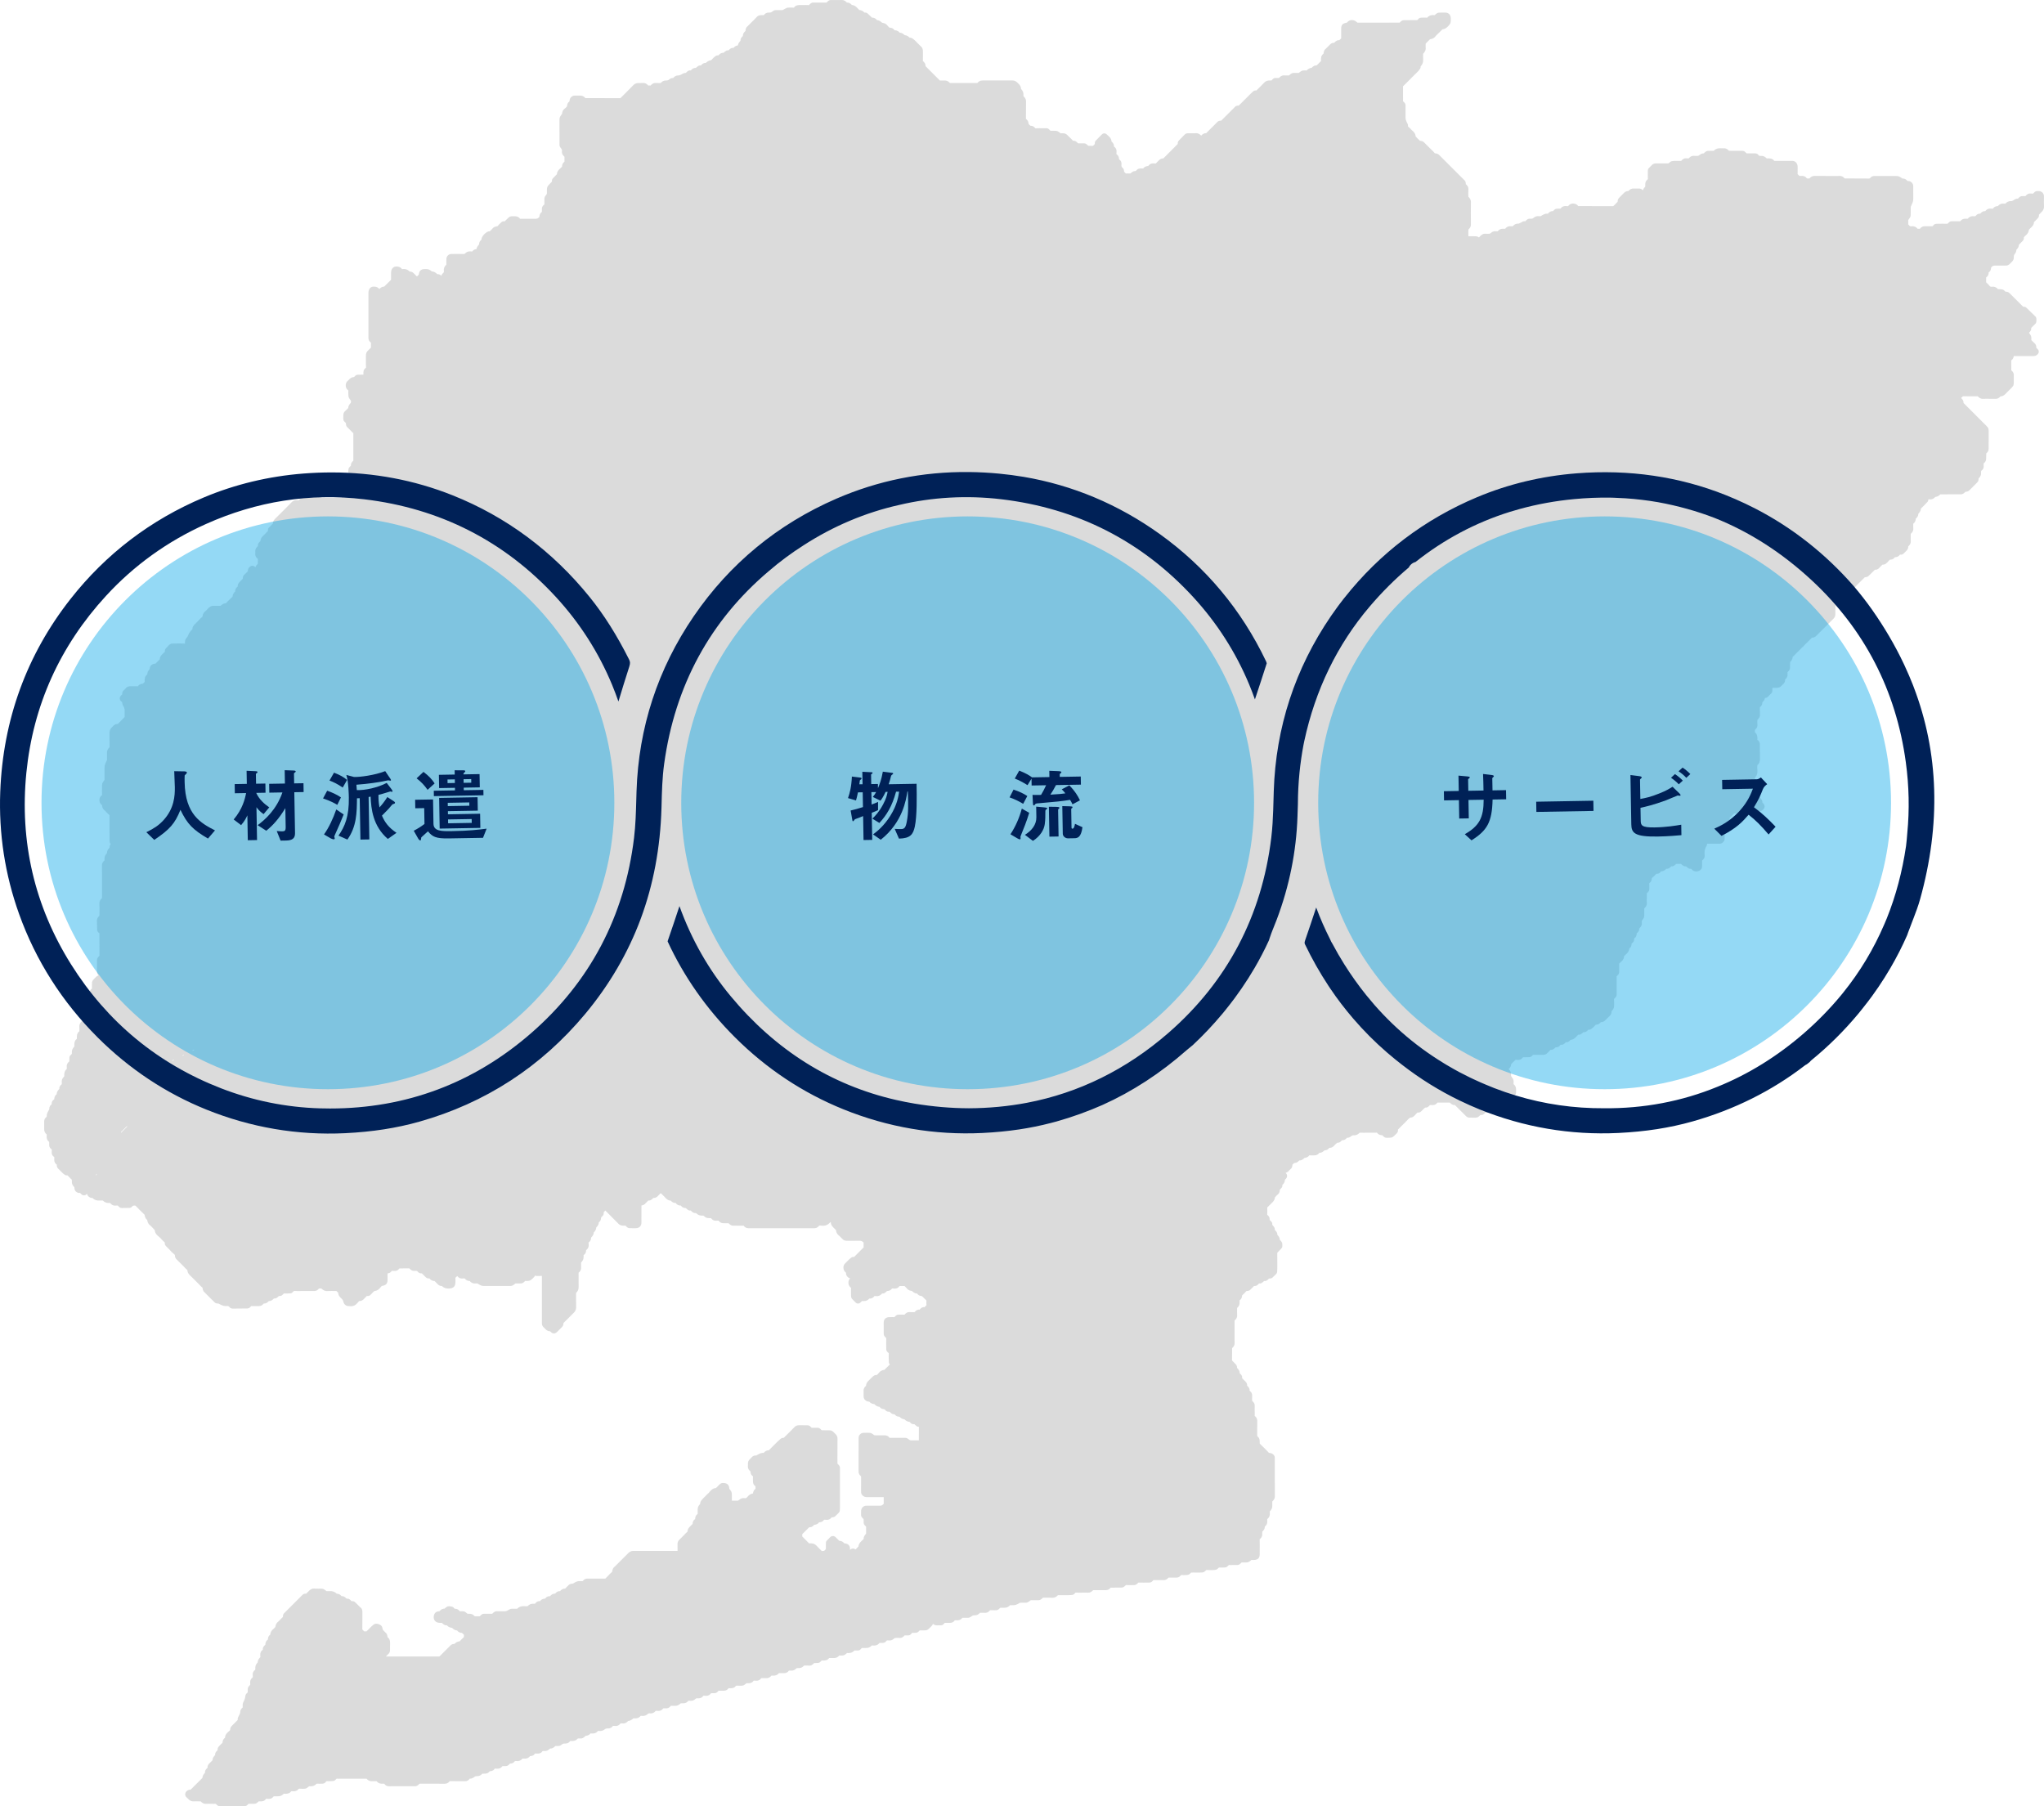<?xml version="1.0" encoding="UTF-8"?><svg id="b" xmlns="http://www.w3.org/2000/svg" viewBox="0 0 737.454 651.701"><defs><style>.d{fill:#00a5e7;opacity:.42;}.e{fill:#002157;}.f{fill:#dbdbdb;}</style></defs><g id="c"><path class="f" d="M737.435,71.696v-.001l.006-.782c.006-.872-.455-1.578-1.201-1.842-.463-.164-.933-.152-1.374-.114-.535.045-.86.381-1.013.539l-.038.039c-.099.093-.194.199-.287.307-.007.009-.015.018-.024.027-.024-.002-.048-.004-.074-.006-.127-.01-.262-.02-.397-.015-.029,0-.053-.003-.081-.006l-.068-.006c-.303-.023-.718-.054-1.16.13-.464.194-.756.537-.964.792-.292-.029-.567-.017-.79-.008l-.23.007c-.215.001-.663.003-1.064.314-.227.177-.414.373-.564.529-.018.018-.035.036-.052.054-.006 0-.012 0-.018.001-.274.01-.732.027-1.175.327l-.213.145q-.651.443-1.025.43c-.877-.028-1.584.279-2.098.918-.061.001-.122.003-.184.005-.151.005-.295.01-.386-.003-.856-.124-1.639.207-2.138.89-.001,0-.002 0-.004 0-.371.013-1.144.039-1.674.771-.056.078-.1.134-.133.173-.024-.002-.048-.004-.071-.006-.129-.011-.265-.022-.402-.019-.041.002-.076-.003-.111-.006l-.06-.005c-.285-.021-.719-.053-1.16.133-.442.185-.729.507-.942.765-.268.003-.693.019-1.11.289-.247.161-.435.347-.587.497-.075.075-.125.121-.157.15-.477-.044-1.077.115-1.429.587-.225.302-.435.382-.821.324-.877-.135-1.683.188-2.231.89-.058.004-.156.005-.322.003-1.16-.017-1.583.02-2.399.913-.935-.019-1.928-.017-3.11.006-.564.012-.908.367-1.051.521-.125.099-.238.211-.348.324-.025.026-.047.048-.065.066-1.191-.048-2.386-.026-3.55-.004l-.493.009c-.634.011-.989.462-1.123.632l.371.292-.232-.146-.137-.141-.108.105c-.075.074-.131.127-.167.158-.566-.034-1.122-.028-1.66-.022l-.048 0c-.337.004-.674.008-1.012 0-.016-0-.031-0-.048-0-.726,0-1.3.304-1.705.904-.001.002-.002.003-.003.005-.06.003-.12.007-.18.01-.266.016-.504.03-.685.001-.553-.706-1.376-1.031-2.266-.896-.318.049-.536.004-.837-.373-.058-.073-.118-.143-.178-.212-.052-.06-.09-.105-.119-.14.04-.403.028-.78.016-1.144l-.008-.29c-.001-.03-.003-.055-.003-.066.025-.072.226-.346.504-.726.168-.231.393-.592.4-1.058.007-.56.008-1.119.008-1.678 0-.449.001-.899.005-1.348l.04-.087c.78-1.712.862-1.891.862-2.871l.001-1.165c.002-1.128.005-2.257-.012-3.384-.012-.802-.586-1.519-1.397-1.743-.269-.074-.52-.076-.696-.075-.016-.018-.031-.036-.046-.053-.087-.101-.176-.2-.269-.292-.515-.5-1.142-.524-1.443-.535-.02-0-.039-.001-.057-.002-1.131-.767-1.387-.912-2.487-.912l-1.22-0c-2.166-0-4.326-.001-6.488.007-.462.002-.939.211-1.245.545-.329.359-.411.376-.625.373-1.879-.026-3.786-.025-5.634-.025l-.215 0c-.971.001-1.941.001-2.911-.002-.024-.026-.052-.057-.083-.09-.257-.281-.78-.865-1.732-.815-.379.019-.765.015-1.189.01-.188-.002-.375-.005-.564-.005l-1.926.003c-1.738.004-3.533.008-5.301-.02-1.06-.025-1.664.593-1.961.938-.037-.003-.083-.007-.138-.012-.191-.019-.435-.042-.696-.017-.071-.076-.142-.139-.205-.195-.632-.796-1.51-.728-1.804-.706-.208.017-.455.003-.716-.014-.191-.201-.405-.421-.665-.643.019-.633.016-1.265.012-1.897l-.004-.75c0-1.213-.798-2.128-1.857-2.129l-2.022 0c-1.523.001-3.041.001-4.537-.001-.643-.894-1.597-.906-2.112-.912-.135-.002-.261.005-.393.013-.087.006-.154.008-.198.009-.83-.721-1.142-.93-2.233-.921-.486.004-.485.004-.731-.25-.143-.182-.476-.606-1.089-.639-.492-.026-.974-.024-1.437-.021l-1.787.001-.645-.595c-.219-.201-.503-.312-.8-.312l-2.45.001c-.386.001-.773.002-1.159-.003l-.095-.001c-.398-.005-.808-.01-1.208-.029-.319-.338-1.016-1.03-2.131-.871-.163.023-.363.022-.625-.003-.457-.044-1.797-.172-2.782.904-.215.002-.431.002-.644.002l-.184 0c-.376-0-.756-0-1.135.007-.402.008-.813.166-1.128.434-.14.12-.261.248-.373.37-.034.037-.067.074-.095.104-.013.001-.027.001-.038.002-.306.016-.876.045-1.381.487q-.468.41-.745.41c-.151,0-.303.005-.455.009-.274.009-.532.017-.746-.011-1.099-.143-1.753.515-2.082.908-.177-.012-.334-.003-.469.004-.071.004-.143.01-.176.007-1.069-.206-1.682.47-1.945.762-.001.001-.03.034-.032.036-.024.028-.047.057-.074.079-.008.006-.016.013-.024.019-.274.005-.556.004-.879.002l-.523-.002-.054 0c-1.788.004-2.16.004-2.881.704-.218.211-.221.211-.751.204-.528-.006-1.056-.005-1.584-.003l-.694.001-.547-.001c-.429-.001-.857-.002-1.287.006-.354.006-.703.099-.982.262-.255.149-.424.34-.511.438l-1.008,1.042c-.215.222-.333.514-.333.822v.906c0,.198-.003.396-.006.595l-.001.067c-.009.498-.018,1.012.015,1.544-.016.014-.035.031-.056.049-.105.093-.208.187-.303.288-.628.677-.581,1.436-.566,1.685.012.207-.004.444-.027.731-.117.116-.232.232-.347.352-.224.234-.384.573-.467.944-.064-.063-.127-.125-.19-.186-.416-.409-.973-.464-1.194-.47-.253-.006-.506-.003-.776.001-.345.004-.671.008-.981-.014-.87-.06-1.623.266-2.099.904-.014.001-.028.002-.041.003-.346.025-.99.071-1.503.616-.242.256-.494.502-.762.763-.39.381-.794.774-1.174,1.214-.403.464-.417,1.002-.425,1.299l-1.227,1.226c-.08.079-.159.158-.264.265-.023.023-.043.045-.062.064-.067 0-.152,0-.242-0l-2.81-0c-3.201-0-6.402-.001-9.603-.008-.372-.544-.916-.849-1.618-.908-.278-.023-1.121-.092-1.782.64-.056.061-.111.127-.169.197-.023.028-.051.061-.077.093-.027-.001-.053-.003-.076-.005-.119-.007-.238-.014-.34-.012-.067-.001-.133-.006-.203-.011-.294-.022-.696-.052-1.126.117-.461.182-.77.51-1.017.81-.348-.024-.675-.008-1.016.01-.118.006-.235.012-.354.014-.304.008-.59.131-.804.344l-.192.19c-.115.113-.231.227-.347.347-.427-.04-1.148.045-1.766.87-.021.027-.033.039-.034.041-.008.001-.03.005-.082.001-.883-.066-1.196.112-2.232.702l-.363.208c-.062.02-.271.005-.426-.007-.087-.006-.174-.012-.262-.017-.434-.02-1.081.009-1.659.495q-.499.42-.746.42c-.063.001-.129-.001-.237-.003-.235-.005-.503-.012-.8.023-.5.059-.824.367-1.015.549-.106.099-.207.211-.318.341-.004.004-.008.009-.012.014-.019-.001-.038-.003-.055-.004-.126-.008-.249-.014-.375-.012-.2.004-.397.059-.57.159l-.304.177q-.998.58-1.39.561c-.935-.048-1.48.529-1.764.836-.025.028-.049.056-.081.084-.291.008-.592.002-.913-.004l-.081-.001c-.399.003-1.167.11-1.718.911-.113.001-.229-.001-.359-.004-.267-.006-.543-.012-.844.016-.757.07-1.203.554-1.443.814-.036.039-.073.08-.098.107-.082.005-.248-.008-.382-.018-.086-.007-.171-.013-.256-.018-.436-.02-1.084.009-1.655.496l-.063.054q-.429.366-.683.366c-.145 0-.306.004-.461.009-.273.008-.531.016-.748-.012-1.049-.133-1.673.487-2.004.818l-.091.091c-.161.156-.296.291-.412.417-.537-.449-1.183-.435-1.457-.429-.814.016-1.627.001-2.352-.021-.03-.468-.018-.956-.004-1.467.008-.309.017-.624.015-.942.025-.027.057-.056.104-.1.262-.25.809-.771.8-1.685-.033-3.094-.031-5.678.005-8.13.014-.936-.508-1.476-.8-1.777-.039-.04-.079-.081-.119-.127-.001-.001-.002-.002-.003-.003-.018-.879-.034-1.783.01-2.664.05-1.02-.583-1.576-.91-1.863-.005-.005-.01-.009-.015-.013-.001-.02-.002-.042-.003-.065-.009-.217-.02-.514-.144-.843-.06-.16-.151-.302-.271-.423l-9.297-9.297c-.09-.09-.194-.165-.311-.223-.34-.169-.66-.223-.917-.267-.071-.012-.236-.041-.241-.03-.376-.482-.799-.881-1.208-1.268-.159-.151-.319-.301-.473-.456l-1.334-1.336c-.307-.31-.615-.62-.93-.923-.488-.468-1.082-.5-1.392-.508-.119-.113-.239-.226-.36-.339-.455-.427-.887-.832-1.237-1.274-.054-1.09-.792-1.726-1.245-2.114-.16-.138-.311-.268-.388-.371-.229-.309-.506-.548-.727-.741-.095-.083-.385-.334-.407-.408,0-0-.004-.02.009-.081.055-.275.006-.575-.135-.822q-.755-1.329-.75-2.202c.005-.955.004-1.909.003-2.864l.003-1.239c.023-.196.075-.655-.215-1.089-.181-.27-.39-.461-.557-.614-.072-.066-.119-.111-.149-.141.038-.451.028-.882.018-1.315-.005-.177-.009-.354-.009-.53l-0-2.412c-0-.363-.001-.727.002-1.104.009-.009.018-.017.026-.026l1.138-1.134c.91-.905,1.82-1.81,2.715-2.729.196-.201.4-.393.604-.585.592-.558,1.204-1.134,1.681-1.917.188-.307.209-.617.2-.827.688-.677.99-1.577.899-2.679-.044-.536-.03-1.092-.013-1.695l.004-.169c.405-.386,1.089-1.174.9-2.381-.012-.079-.007-.221-.002-.358.005-.128.009-.256.007-.384-.004-.248-.008-.483.011-.532.014-.028.104-.116.184-.194.369-.363.734-.73,1.1-1.097l.274-.275c.024-.004.05-.009.077-.014.459-.081,1.228-.216,1.812-.953.271-.342.612-.665.978-1.013.175-.165.35-.331.519-.501l.346-.347c.26-.261.519-.522.782-.779.976-.037,1.573-.648,2.034-1.119l.055-.057c.814-.828.939-1.161.896-2.377-.003-.102-.002-.205-0-.333l.001-.066c.007-.771-.302-1.249-.562-1.513-.353-.359-.826-.55-1.365-.553l-.281-.001c-.673-.003-1.347-.006-2.021.01-.55.014-.923.335-1.104.489l-.135.116c-.161.139-.313.27-.353.288-.026.005-.122-0-.208-.005-.466-.024-1.649-.085-2.466.925-.77-.041-1.531-.02-2.247.006-.625.022-.963.453-1.117.653l-.124.126c-.034.035-.068.07-.104.105-1.02.008-2.041.008-3.061.009l-1.536.002c-.216 0-.578.001-.949.188-.296.15-.479.361-.587.485-0.0.001-.045.051-.046.051l-.138.144c-.009.01-.018.019-.026.029-2.179.009-4.358.009-6.535.008l-3.255-0c-1.77-0-3.539-.001-5.312.002-.051-0-.113-0-.129-.004-.064-.022-.307-.221-.62-.478-.729-.597-2.004-.595-2.729.006-.131.109-.252.231-.369.355-.065.068-.113.116-.143.145-1.286.176-2.028.602-2.024,2.182.001.486.001.973 0,1.459v.155c-0.0.621-.001,1.242.003,1.867-.259.205-.476.412-.654.627-.238-.006-.593.003-.956.185-.371.186-.62.452-.802.648-.045.048-.08.086-.108.115-.859-.06-1.227.32-1.999,1.112l-.249.255c-.087.089-.173.18-.261.272-.211.222-.411.432-.61.595-.671.548-.688,1.285-.689,1.619-.023.02-.046.04-.067.06-.248.222-.663.594-.809,1.2-.107.446-.086.874-.068,1.236.004.071.007.142.009.219-.146.148-.29.297-.435.447-.395.409-.769.798-1.167,1.141-.293.001-.675.031-1.047.252-.292.173-.497.384-.667.558-.025.026-.049.051-.073.075-.855.036-1.417.557-1.764.878-.03.027-.059.055-.089.083-.049-.002-.122-.007-.23-.017-.12-.011-.239-.021-.355-.025-.491-.015-1.074.025-1.631.461-.31.242-.555.433-.618.454-.016.003-.076.003-.125.002-.168-0-.335.003-.513.007-.263.007-.511.013-.72-.011-.802-.095-1.508.208-2.11.915-.256-.009-.5-.003-.738.002-.31.007-.604.014-.862-.015-1.11-.124-1.73.575-2.03.923-.347-.026-.672-.013-.988,0-.125.005-.25.011-.375.012-.309.004-.6.127-.816.344l-.197.195c-.121.119-.242.238-.359.36-.029-.001-.062-.004-.101-.006-.157-.01-.315-.017-.466-.01l-.113.005c-.463.02-1.238.053-1.897.754-.912.969-1.887,1.923-2.851,2.862-.233-.026-.701-.055-1.119.288-.317.26-.595.536-.868.806l-.192.19c-.202.198-.401.398-.601.599l-2.613,2.614c-.086.086-.176.17-.274.261-.21.196-.444.413-.671.688-.005,0-.01-0-.014-0-.152-.002-.356-.004-.589.036-.506.088-.796.426-.961.619l-.998.998c-1.266,1.266-2.532,2.532-3.805,3.79-.17-.014-.484-.037-.825.099-.354.141-.572.387-.694.524l-.034.039-3.848,3.847c-.002.002-.004.004-.006.006-.913-.048-1.49.527-1.8.901-.331-.386-.94-.957-1.971-.89-.559.037-1.126.03-1.749.022-.299-.004-.6-.007-.917-.006-.213.001-.569.003-.937.189-.296.151-.481.363-.6.5l-.456.468c-.489.497-.995,1.012-1.484,1.54-.388.42-.36.926-.335,1.163-1.506,1.522-3.02,3.036-4.535,4.55l-.649.649c-.348.015-.975.052-1.5.591-.292.301-.591.596-.889.891l-.057.056c-.081.08-.16.169-.239.259-.013.015-.028.032-.042.049-.02-.002-.039-.003-.057-.004-.132-.011-.278-.019-.381-.018-.063-.001-.131-.004-.199-.009-.304-.019-.72-.046-1.158.141-.451.193-.744.525-.97.803-.014.001-.029.002-.043.003-.371.028-1.143.085-1.69.819-.016.021-.031.041-.044.058l-.331-.004c-.259-.004-.52-.006-.781.01-.296.018-.723.101-1.079.395-.151.125-.283.262-.405.393-.038.041-.076.081-.109.116-.014.001-.029.001-.041.002-.287.015-.822.044-1.316.44l-.068.055c-.267.214-.478.384-.535.403-.019.004-.094.004-.149.003-.118-.001-.236-.005-.357-.008-.327-.01-.696-.021-1.084.019-.045-.039-.117-.109-.215-.21-.083-.085-.169-.168-.255-.25-.068-.065-.134-.128-.195-.19-0-.005-0-.01-0-.014-.008-.327-.024-1.009-.631-1.495-.25-.199-.352-.39-.303-.992.077-.949-.112-1.411-.87-2.014-.001-.019-.002-.038-.003-.054-.021-.357-.065-1.099-.771-1.638-.077-.059-.139-.107-.185-.145.002-.023.004-.046.006-.066.01-.127.019-.254.019-.378,0-.053.005-.106.012-.189.024-.302.058-.716-.125-1.158-.186-.449-.512-.742-.778-.959-.003-.252-.016-.652-.248-1.05-.179-.308-.401-.523-.58-.697-.024-.024-.048-.047-.071-.069-.037-1.049-.769-1.693-1.173-2.049-.139-.123-.277-.248-.415-.373l-.216-.197c-.469-.423-1.184-.403-1.628.042l-.792.792c-.482.482-.98.981-1.46,1.491-.411.438-.367.958-.334,1.21-.121.115-.249.238-.366.378-.275.33-.366.32-.491.306-.49-.053-.956-.041-1.412-.03l-.082.002-.647-.581c-.214-.192-.49-.299-.778-.302l-2.259-.016-.649-.594c-.198-.183-.455-.293-.726-.311-.115-.007-.232-.007-.348-.007-.042 0-.079.001-.107 0-.289-.345-.599-.64-.903-.93-.126-.119-.252-.238-.375-.361l-.234-.233c-.133-.132-.267-.265-.398-.399-.677-.691-.992-.772-1.944-.795l-.047-.001c-.137-.005-.278.003-.42.011-.042.003-.142.007-.198.008-.857-.729-1.146-.922-2.215-.922l-.472.002c-.323.002-.632.004-.94-.002-.115-.111-.23-.227-.364-.362l-.188-.189c-.222-.223-.518-.346-.833-.347-.387-.001-.774-.005-1.164-.009-.939-.01-1.909-.021-2.89.018-.03-.033-.069-.078-.125-.143l-.116-.131c-.54-.591-1.202-.645-1.578-.653l-.662-.662c-.004-.395-.061-1.072-.695-1.616l-.057-.049c-.083-.071-.142-.123-.177-.157.024-1.093.022-2.197.02-3.266v-.048c-.002-1-.005-2.001.014-3.001.017-.971-.575-1.512-.875-1.786-.02-.018-.04-.036-.06-.054 0-.01 0-.021.001-.033.047-1.371-.089-1.669-.867-2.633-.017-1.039-.705-1.675-1.124-2.061l-.154-.144c-.323-.309-.865-.826-1.831-.826-3.632.032-7.299.021-10.874.01-.833,0-1.325.426-1.624.748l-.155.168c-.01-0-.02-0-.03-0l-.077-0c-2.512-.002-5.023-.002-7.534-.002l-2.268 0c-.51-.654-1.266-.977-2.152-.911-.266.02-.552.014-.892.008-.193-.003-.402-.005-.573-.005-.041-.04-.088-.088-.134-.134l-4.167-4.166c-.092-.092-.182-.187-.271-.281-.192-.201-.388-.408-.607-.596-.001-.244-.007-.639-.227-1.036-.187-.34-.447-.568-.635-.733l-.045-.04-.036-.032c-.025-.256-.014-.55-.002-.859.008-.198.015-.395.015-.592l-0-.531c-.001-.424-.001-.849.002-1.311.004-.509.011-1.455-.886-2.117-.056-.042-.145-.137-.23-.229-.105-.112-.21-.224-.322-.327-.228-.208-.448-.442-.686-.692-.522-.551-1.061-1.121-1.803-1.565-.322-.192-.646-.205-.85-.193-.366-.367-.935-.883-1.807-.916-.323-.337-.935-.872-1.83-.906-.028-.019-.05-.036-.062-.046-.566-.78-1.378-.802-1.73-.812-.009-0-.018-0-.026-.001-.03-.035-.07-.085-.122-.156-.54-.73-1.288-.786-1.697-.78l-.085-.08c-.278-.259-.54-.504-.726-.753-.526-.703-1.26-.833-1.655-.903-.069-.012-.145-.024-.2-.039-.065-.048-.128-.105-.207-.176-.321-.285-.843-.748-1.639-.781-.027-.027-.055-.057-.085-.089-.154-.159-.346-.357-.615-.525-.423-.264-.853-.279-1.115-.288-.006,0-.012-0-.018-0-.536-.544-1.041-1.03-1.538-1.481-.413-.377-.908-.356-1.179-.327-.002-.002-.004-.004-.006-.006-.31-.327-.868-.914-1.813-.914h-.014c-.114-.113-.267-.271-.406-.416l-.333-.345c-.373-.39-.98-1.025-1.946-1.055-.024-.025-.05-.052-.077-.079-.16-.165-.359-.371-.641-.543-.418-.256-.843-.271-1.099-.28-.006-0-.014-0-.021-.001-.003-.004-.007-.008-.011-.012-.266-.302-.816-.93-1.832-.892-.947.034-1.916.027-2.855.021-.394-.003-.789-.006-1.183-.006-.298,0-.582.111-.8.312l-.28.262c-.122.115-.239.226-.357.332l-.98-0c-1.186-.001-2.37-0-3.538.002l-.07-.003c-.217-.01-.673-.03-1.088.282-.203.153-.363.318-.492.451-.09.092-.155.156-.195.19-.672-.054-1.349-.036-1.946-.021l-.41.01c-.129.003-.262-.002-.439-.008-.472-.017-1.06-.039-1.673.161-.444.144-.691.46-.82.624l-.04.05c-.079.093-.084.093-.179.088-.601-.038-1.19-.023-1.758-.009l-.157.004c-.393.009-.715.163-.993.319-1.042.585-1.046.585-1.317.583-.705-.005-1.506-.011-2.302.008-.491.012-.858.269-1.091.461l-.081.066q-.462.38-1.11.36c-.332-.011-1.115-.034-1.726.662-.045.052-.09.106-.155.183-.021.025-.045.055-.07.084-.004-0-.008-0-.012-.001-.143-.009-.32-.02-.518-.002-.053.004-.103.001-.187-.002-.381-.014-1.169-.041-1.825.669-.637.69-1.326,1.368-1.993,2.024-.283.279-.566.558-.85.842l-.233.238c-.117.12-.233.241-.358.351-.604.538-.62,1.226-.628,1.554v.011c-.028.027-.06.056-.091.086-.239.229-.6.576-.771,1.135-.07.23-.072.44-.065.586-.024.023-.053.049-.083.078-.13.121-.292.272-.443.478-.332.452-.355.945-.364,1.22-.331.325-.81.865-.918,1.636-.472.063-1.094.243-1.557.89-0,0-.028.007-.099.001-.476-.043-1.014.164-1.353.53-.22.238-.36.369-.419.384-.335-.065-.681.018-.951.228-.047.037-.097.071-.162.115-.174.119-.401.273-.616.511-.014.001-.027.001-.04.002-.171.009-.405.021-.663.094-.564.159-.892.537-1.11.789-.017.019-.032.037-.046.053-.877-.068-1.246.313-2.424,1.519l-.243.252c-.005.005-.01.011-.014.016-.882.029-1.492.552-1.851.915-.606.006-1.089.196-1.438.567-.083.089-.337.358-.429.383-.339-.067-.69.019-.961.235-.047.037-.097.071-.163.118-.171.119-.393.274-.602.508-.011 0-.021.001-.031.001-.172.007-.408.017-.668.089-.494.137-.852.473-1.143.827-.436-.049-.825.042-1.132.269-.274.204-.504.438-.675.634-.255.003-.674.012-1.092.259l-.204.121q-.899.534-1.59.545c-.644.01-1.227.329-1.655.913-.029.004-.082.007-.167.004-.397-.016-.788.126-1.163.423l-.13.103q-.487.388-1.037.358c-.799-.044-1.475.261-2.039.923-.253-.008-.495-.003-.732.003-.312.007-.607.014-.866-.015-1.093-.122-1.707.546-2.018.906-.266-.028-.506-.008-.693.008-.061.005-.111.009-.151.012-.301-.362-.968-1.06-2.108-.92-.215.027-.473.02-.763.011-.149-.004-.293-.008-.458-.008-.499.001-1.334.004-2.048.744-1.035,1.073-2.115,2.148-3.178,3.206l-1.283,1.279c-.137.137-.223.213-.287.228-3.791-.024-7.731-.018-11.205-.013l-1.353.002c-.522-.649-1.265-.975-2.115-.917-.363.025-.746.019-1.152.012-.194-.003-.385-.005-.586-.004-.508.003-.98.203-1.328.563-.372.386-.571.921-.564,1.512-.064.062-.137.127-.221.197-.641.536-.657,1.261-.659,1.592-.252.32-.558.615-.892.859-.727.532-.838,1.277-.898,1.681-.008.059-.017.126-.028.178l-.066.089c-.648.869-.866,1.161-.864,2.078l.002,3.189c0,1.961.001,3.921.009,5.881.002.555.324.925.517,1.147q.376.434.38.753c.001.051-.004.104-.01.192-.022.289-.051.684.108,1.108.164.437.46.717.695.939.037.035.074.069.109.107.007.518.004,1.036.001,1.554l-.001.213c-.076.077-.152.153-.233.223-.631.54-.645,1.24-.65,1.593-.098.111-.238.238-.386.371-.103.093-.205.186-.298.277l-.128.123c-.389.37-1.023.973-1.046,1.954-.162.165-.326.329-.489.492-.314.314-.628.627-.934.953-.393.421-.373.933-.362,1.186-0.0.01-.001.02-.001.03-.304.332-.622.655-.924.957-.842.842-.916,1.185-.892,2.415.004.182.003.364.002.546l-.001.341q.001.225-.411.729l-.034.042c-.109.134-.441.543-.453,1.089-.01.456-.01.912-.009,1.369v.729c-.015.013-.032.028-.051.045-.722.624-.875.958-.857,1.88l.008.396c.007.214.004.328-.001.389-.801.519-.864,1.356-.892,1.719-.001.021-.003.044-.005.067-.06.059-.119.119-.178.18l-.06.062q-.435.447-1.087.447l-1.405.001c-1.425.001-2.85.002-4.25-.002-.667-.933-1.67-.915-2.153-.908-.21.004-.373.003-.532.001-.769-.008-1.087.078-1.63.636-.059.06-.131.135-.227.228-.072.069-.146.137-.235.219-.226.208-.476.439-.713.73-.157-.008-.35-.018-.574.011-.258.033-.501.153-.683.336-.122.121-.247.239-.373.357-.318.298-.679.636-.988,1.044-.044.027-.255.067-.347.085-.189.036-.423.082-.669.17-.466.168-.744.502-.956.757-.025.031-.049.063-.077.088-.176.156-.324.319-.456.464-.085.094-.286.314-.366.336-.29-.054-.588.002-.838.158-.9.559-1.536,1.219-1.941,2.018-.152.299-.162.585-.151.777-.023.022-.049.046-.078.073-.131.122-.293.274-.445.481-.328.45-.352.942-.362,1.216-.332.324-.81.862-.918,1.636-.476.062-1.097.239-1.537.875-.002 0-.048.016-.187.011-.062-.002-.125-.008-.212-.016-.435-.04-1.244-.113-1.906.491l-.05.046c-.405.372-.473.402-.623.396-1.582-.061-3.18-.032-4.601-.006-.904.017-1.686.763-1.744,1.664-.043.683-.031,1.35-.02,1.994l.003.202c-.698.56-1.024,1.361-.896,2.212.06.399-.022.614-.326.851-.359.281-.5.642-.556.955-.03-.032-.061-.063-.092-.093-.509-.497-1.132-.519-1.436-.529-.024-.022-.05-.047-.081-.076-.345-.327-.909-.861-1.807-.87-1.027-.797-1.32-.89-2.561-.885-1.703.006-2.074.978-2.211,2.047-.105.109-.217.219-.345.344-.101.099-.201.198-.299.298-.41-.418-.824-.832-1.243-1.242-.366-.358-.85-.548-1.408-.558-.714-.732-1.656-1.034-2.76-.874-.006-.007-.012-.015-.02-.026-.727-.998-1.825-.915-2.238-.884-.993.075-1.681.989-1.674,2.223.002.281.001.563 0.0.845v.141c-.001.429-.001.857.002,1.284.002.233-.013.295-.033.323-.589.547-1.152,1.116-1.697,1.666-.24.243-.481.485-.736.736-.857.026-1.416.508-1.808.898-.687-.959-1.754-.891-2.217-.862-.987.065-1.676.981-1.675,2.229.001,5.44.001,10.88 0,16.321,0,.666.311,1.249.915,1.687 0.0 0.0.01.031.003.117-.028.372-.021.73-.015,1.045.002.134.005.268.005.4l-0.0.196c-.04.042-.088.089-.136.136l-.179.18c-.145.147-.29.295-.44.437-.923.881-1.072,1.209-1.062,2.338l0.0.053c.004.454.001.908-.002,1.362l-0.0.091c-.006.866-.012,1.763.039,2.64-.003.004-.031.042-.158.137-.842.631-.798,1.507-.778,1.885.004.06.008.118.006.154-.014.112-.012.224.006.333-.71.001-1.413.016-2.097.044-.611.026-.95.454-1.076.614l-.007.009c-.082.069-.166.137-.249.204-.951.043-1.54.662-1.906,1.049-.101.107-.196.208-.288.283-.694.562-.768,1.249-.762,1.716.005.457.092,1.128.783,1.686.076.061.125.104.156.133-.04.37-.029.714-.019,1.057.004.121.008.242.009.364.005.937.175,1.242.699,1.94l.213.287c.087.117.049.414-.026.828-.386.372-.909.948-.909,1.843-.068.08-.175.178-.308.298-.157.141-.335.301-.509.502-.03.035-.067.064-.132.12-.204.177-.484.42-.663.812-.198.432-.186.85-.178,1.177.001.053.003.105.001.157-.006.223-.005.447-.004.669l.001.269c0,.298.111.582.314.801.109.118.226.231.345.344.088.084.209.2.281.277-0.0.001-0.0.003-0.0.004-.009.348-.032,1.164.764,1.746.158.115.329.299.509.493.106.115.212.229.322.338l.356.354c.245.244.491.487.732.736.008,3.303.008,6.606 0,9.91-.013.012-.027.023-.04.035-.299.263-.921.81-.83,1.718-.026.05-.18.204-.238.262-.122.122-.243.246-.352.378-.319.384-.333.823-.339,1.013l-.009.119c-.03.222-.098.744.255,1.203.154.201.321.369.456.504.065.065.161.161.222.229-0.0.003-0.0.006-0.0.008-.006.281-.018.871.395,1.384-.199.234-.481.645-.394,1.197.009.055.018.112-.367.462-.393.36-.591.856-.589,1.477-.006.005-.012.01-.018.016-.299.262-.921.807-.838,1.736-.028.055-.208.228-.275.292-.09.086-.18.173-.265.263-.205.216-.417.425-.64.645l-.297.294c-.043.043-.087.087-.127.127-.061 0-.131,0-.2,0l-1.287 0c-1.92,0-3.84 0-5.761-.006l-.055-.031c-1.317-.743-1.547-.875-2.49-.87-.132.001-.267 0-.435-.001-.325-.003-.651-.004-.977.013-.562.031-.958.385-1.089.502-.13.117-.256.24-.379.365-.262.018-.509.035-.725.019-.278-.02-1.13-.08-1.779.673-.043.05-.086.101-.135.161-.022.027-.05.062-.078.095-.003-0-.006-0-.009-.001-.143-.01-.322-.021-.524-.004-.053.005-.105.002-.188-.001-.374-.011-1.15-.034-1.809.655-.966,1.012-1.982,2.021-2.976,3.006l-.144.143c-.337.334-.674.669-1.007,1.003l-.383.379c-.312.307-.624.615-.923.934-.075.08-.158.155-.268.254-.423.384-1.114,1.01-1.134,2.051-.066.071-.146.147-.234.232-.094.09-.188.181-.279.276-.198.207-.399.412-.6.616l-.335.342c-.185.189-.302.438-.331.703-.018.178-.014.352-.009.502,0,.007 0.0.014.001.022-.268.22-.491.459-.703.688-.081.086-.161.173-.244.256-.103.103-.205.209-.314.321-.2.208-.39.405-.581.568-.633.538-.809,1.196-.873,1.792-.027.025-.055.05-.079.071-.155.14-.366.33-.538.597-.277.43-.292.872-.301,1.134-0.0.007-0.0.015-.001.022-.005.005-.009.01-.014.015-.002.003-.046.053-.048.056-.931.691-.863,1.664-.83,2.132.006.08.015.214.01.254-.15.775.088,1.445.688,1.936.061.051.129.117.202.193l-.005,1.762c-.273.247-.688.64-.851,1.259-.216-.245-.504-.432-.814-.512-.383-.099-.961-.068-1.532.647-.379.476-.403,1.006-.416,1.291-0.0.006-0.0.013-.001.019-.213.231-.446.458-.698.702-.134.13-.268.26-.429.415-.142.118-.406.336-.551.716-.128.337-.135.64-.141.864,0,.007,0,.015-0.0.023-.28.257-.536.525-.787.788l-.108.113c-.033.034-.067.067-.117.116-.286.277-.856.831-.819,1.748-.018.017-.036.033-.054.048-.253.227-.635.57-.791,1.145-.063.232-.061.437-.054.579-.36.356-.919.931-.922,1.845-.113.161-.3.327-.515.518-.2.179-.407.363-.61.592-.129.146-.287.293-.459.453-.261.243-.553.515-.81.851-.038.006-.087.013-.15.021-.318.043-.798.108-1.243.457l-.092.072c-.259.203-.483.379-.539.395-.017.005-.093.004-.15.003-.25-0-.507.003-.762.006-.497.007-.968.015-1.423-.018-1.075-.076-1.71.567-2.054.915-.126.128-.249.259-.395.416-.262.282-.51.548-.762.736-.692.516-.82,1.235-.897,1.665-.009.048-.032.178-.05.248-.563.396-.999.878-1.422,1.346l-.035.038c-.1.11-.199.22-.299.327-.134.142-.278.275-.436.422-.404.373-.906.838-1.244,1.488-.166.32-.172.635-.157.843-.011.011-.023.022-.036.035-.935.894-1.029,1.068-1.604,2.376l-.059.134c-.019.042-.034.075-.03.075,0,0,0,0,.001-0l-.095.112c-.697.816-.916,1.127-.874,2.227.003.089.005.165.006.228-.087.002-.196.001-.333-.004-1.062-.038-2.129-.026-3.165-.015l-.96.009c-.224.001-.792.05-1.214.465-.327.322-.643.656-.956.99l-.315.333c-.193.204-.308.471-.323.752-.006.12-.004.244-.001.37.001.023.002.049.002.075-.024.021-.048.041-.069.059-.095.081-.189.164-.274.25-.082.082-.165.162-.248.243l-.036.035c-.228.22-.487.47-.727.747-.425.487-.446,1.044-.458,1.343-0.0.004-0.0.008-0.0.012-.214.232-.447.458-.692.696-.134.13-.268.261-.402.395l-.236.24c-.083.085-.167.17-.246.249-.014.001-.028.001-.041.002-.262.014-.702.036-1.134.308-.18.113-.728.46-.843,1.109l-.046.259q-.081.461-.247.613c-.591.54-.619,1.206-.626,1.565-.024.021-.048.043-.072.064-.251.226-.671.606-.81,1.226-.097.436-.078.855-.063,1.19l.002.048c.003.064.006.128.007.196-.217.22-.442.438-.68.669l-.003.003c-.435.002-1.162.085-1.698.809-.051.07-.084.103-.094.114-.592-.036-1.177-.03-1.769-.024-.332.004-.666.007-.999.002-.718-.013-1.272.278-1.711.857-.167.22-.289.325-.362.375-.827.561-.828,1.385-.822,1.759-.065.052-.144.112-.188.145-.604.458-.706.975-.685,1.327.03.508.316.93.847,1.254.022.086.045.263.054.328.021.16.043.319.077.474.031.143.099.299.187.429q.603.889.597,1.697c-.003.39-.002.78-.002,1.17 0.0.436.001.872-.003,1.307-.25.253-.502.504-.754.755l-.076.076c-.48.476-1.023,1.017-1.545,1.567-.044.047-.077.081-.423.113-.804.074-1.269.607-1.572.953-.046.053-.091.106-.14.151-.414.379-.962,1.002-.942,2.027.024,1.203.021,2.435.018,3.67l-0.0.217c-.001.455-.002.91-.002,1.366-.634.503-.951,1.225-.917,2.092.03.773.018,1.565.007,2.331l-.002.173-.035.073c-.786,1.666-.868,1.84-.868,2.889v1.039c.001,1.071.001,2.143-.006,3.212-.694.874-.905,1.162-.902,2.171.001.331-.002.663-.006.994-.007.724-.014,1.472.033,2.224-.002.004-.029.044-.15.14-.695.551-.791,1.214-.803,1.665-.013.486.054,1.2.792,1.777.044.035.106.082.16.126,0,.009 0.0.018 0.0.027.011.361.034,1.113.758,1.689.261.207.514.474.787.762.133.141.266.281.406.421l.288.285c.151.149.303.298.45.451.006,1.118.006,2.236.005,3.354l-.002,2.221c-.002,1.246-.004,2.491.011,3.736.003.247.065.665.389,1.072-.217.282-.353.624-.381.981l-.012.156c-.007.111-.014.181-.019.224-.577.454-.896,1.101-.911,1.845-.8,1.034-.938,1.333-.881,2.603.001.025.002.046.002.065-.022.02-.047.043-.076.07-.298.274-.854.783-.851,1.711.011,2.888.01,5.777.009,8.666l-.001,3.116c0,.016 0.0.032 0.0.049-.007.009-.014.018-.021.027-.029.037-.064.068-.123.125-.265.255-.816.786-.783,1.732.049,1.438.031,2.911.013,4.336l-.001.131-.098.101c-.308.313-.882.895-.814,1.896.039.578.046,1.185.053,1.784.005.444.01.889.028,1.336.026.619.455.956.658,1.113l.144.137c.009.009.019.018.029.027.01,2.704.01,5.408.004,8.112-.588.462-.889,1.002-.896,1.606-.016,1.349-.016,2.731-0,4.107.006.515.222.994.574,1.335-.071.018-.14.042-.207.074-.522.241-.866.604-1.149.902-.06.063-.12.127-.182.188-.727.711-.855,1.009-.857,1.994l.001.577c.001.337.003.673-.002,1.017-.92.677-.916,1.679-.914,2.112 0.0.119.008.24.016.362.003.05.011.163.011.233-.736.903-.929,1.19-.927,2.2l.002.422c.002.329.004.666-.002.999-.02.018-.043.037-.071.061-.215.186-.51.442-.69.855-.191.437-.167.853-.149,1.189.003.052.006.103.005.154-.001.131.007.266.018.409.002.021.004.045.006.069-.041.036-.102.087-.195.16-.603.475-.856,1.135-.732,1.909.009.057.001.138-.002.227-.005.115-.012.259-.004.424-.346.288-1.018.95-.914,2.066.029.307.023.64.016.992-.004.184-.007.369-.006.559-1.004.759-.941,1.887-.907,2.504l.002.051c.005.088.003.144,0,.178-.838.624-.926,1.503-.918,2.115.001.115.009.231.017.349.004.048.012.174.012.248l-.03.038c-.798,1.004-.935,1.29-.886,2.641,0,.01 0.0.019.001.028-.119.115-.235.233-.351.35l-.191.193c-.215.215-.338.502-.346.808-.002.124-.009.248-.016.374-.016.317-.032.643-.008.992-.286.234-.624.548-.81,1.016-.171.432-.14.835-.115,1.155.005.055.01.11.009.164-.001.085,0,.17.001.275 0.0.036.001.072.001.107-.997.809-.94,1.972-.915,2.484.003.067.007.143.006.157-.022.052-.167.225-.337.425l-.096.115c-.401.476-.562,1.084-.463,1.758.07.48-.042.66-.273.825-.495.353-.673.985-.629,1.453.001.007.001.013.002.02-.372.355-.915.965-.948,1.865-.019.027-.036.05-.046.062-.771.56-.801,1.363-.813,1.752-.037.031-.091.075-.17.135-.576.441-.848,1.041-.783,1.71-.077.074-.158.147-.233.213-.618.542-.63,1.239-.635,1.576,0,.016-0.0.033-0.0.048l-.046.077c-.719,1.201-.844,1.476-.873,2.584-.574.417-.894.989-.905,1.618-.006.385-.004.77-.001,1.155.003.479.006,1.021-.012,1.536-.033.873.28,1.593.909,2.089.004.046.008.12.01.239l.003.093c.002.06-.003.122-.009.211-.027.416-.076,1.189.562,1.845.107.11.214.218.329.332.015.263.028.512.011.724-.024.283-.099,1.146.714,1.813l.09.073c.039.032.09.072.136.11-.002.023-.004.046-.006.067-.01.13-.019.26-.018.385l-.003.213c-.005.244-.012.547.04.869.099.616.573.945.801,1.103.06.041.116.08.081.507-.04.477-.046.984.18,1.469.188.403.483.658.716.86.004.003.007.006.011.009-.087.936.574,1.509.825,1.726.221.192.437.417.67.661.415.434.844.884,1.416,1.26.259.171.582.233.906.162.071.031.286.266.368.355.133.145.267.289.409.419.061.055.117.117.187.193.144.156.324.349.56.521.064.046.124.09.1.563-.057,1.1.168,1.416.889,2.25l.012.014c.004.049.006.105.01.153l.003.058c.038.618.246,1.095.619,1.42.5.435,1.114.443,1.408.426.166.182.34.325.492.45.053.043.105.086.155.131.452.406,1.196.385,1.624-.044l.266-.266c.023.319.168.816.785,1.193l.044.028c.159.102.532.341,1.014.319l.059-.003c.01-0.0.021-.001.032-.002.692.727,1.621,1.039,2.768.926.293-.029.612-.022.942-.006,1.005.821,1.312.923,2.667.899.005-0.0.01-0.0.015-0.0.209.253.495.591.953.787.439.188.856.161,1.159.141.065-.004.125-.008.19-.009.114,0,.257-.008.389-.018.017-.001.036-.003.054-.004.01.012.02.023.03.034.091.103.184.205.307.324.153.165.512.553,1.105.559.952.009,1.882-.005,2.765-.042.619-.026.954-.454,1.101-.647q.223-.22.732-.209c.201.004.321.013.366.04.949,1.001,1.979,2.033,3.242,3.247.045.043.077.075.116.444.077.745.547,1.196.865,1.477.08.544.256,1.331,1.022,1.92.29.224.568.523.89.868.089.096.178.191.268.284.183.191.357.39.546.607.077,1.212.914,1.884,1.479,2.337.199.16.387.31.496.444.399.487.836.909,1.258,1.316l.051.049c.115.111.23.223.344.336-.026.236-.06.754.337,1.179.249.268.51.525.772.782.383.375.744.73,1.05,1.109.273.339.592.594.874.82.613.49.635.575.618.794-.047.591.303,1.053.516,1.276.304.317.615.627.947.956l1.631,1.63c.114.114.225.233.359.377.303.325.615.66,1.006.959.011.045.019.106.032.187.048.297.119.746.429,1.164.312.421.667.752,1.033,1.094.117.11.234.219.347.332l2.244,2.244c.12.12.236.244.356.374.292.314.622.669,1.024.973.015.064.032.174.039.218.042.267.101.633.307,1.005.054.096.12.183.196.259l.725.725c1.042,1.044,2.085,2.087,3.137,3.121.391.385.868.403,1.093.412l.054.002c.071.006.145.006.228.003l.023.012c1.591.846,1.887.966,3.517.884.022.021.048.048.079.079.097.098.196.195.298.278l.323-.343q0,0.0 0.0 0l-.29.377c.116.115.333.33.669.45.176.063.362.093.568.093.085,0,.162-.005.231-.01l.055-.004.895-.006c1.364-.008,2.728-.016,4.091-.042.638-.011.982-.452,1.139-.657l.134-.139c.018-.019.036-.038.055-.058.944-.011,1.888-.003,2.829-.009.255-.002.632-.045.985-.245.302-.17.493-.398.645-.58.055-.066.078-.093.262-.094.825-.007,1.311-.531,1.573-.813.018-.02.041-.045.065-.07.136.005.326.002.535-.051.492-.125.926-.415,1.265-.844.017-.001.034-.002.049-.003.15-.01.337-.023.544-.071.541-.124.95-.497,1.228-.848.16.004.376.008.618-.037.494-.091.783-.43.903-.577.075-.067.147-.138.219-.209.043-.043.077-.077.105-.103.559.036,1.097.015,1.619-.006.217-.009.435-.017.651-.021.352-.006.68-.168.9-.443.344-.429.539-.485.852-.449.604.07,1.207.053,1.739.039.221-.006.442-.012.662-.012l2.867.001c.561.001,1.121.002,1.68-.005.253-.003.63-.05.986-.256.302-.174.498-.409.642-.582.048-.058.075-.076.075-.079.005 0.0.019-.001.049.003.239.026.454.012.636.001.038-.002.083-.005.125-.007l.018.016c.462.414,1.082.978,2.209.924.934-.049,1.899-.033,2.834-.018l.396.006c.097.096.197.189.298.281.14.129.267.244.357.351.015,1.026.707,1.661,1.129,2.048l.042.039c.055.051.108.105.177.176l.109.11q.231.231.402.889l.022.084c.215.826.914,1.42,1.701,1.443.114.003.231.013.366.025.535.045,1.268.106,1.98-.271.457-.242.77-.601,1.041-.911.071-.081.141-.162.214-.236.077-.077.152-.158.229-.242.048-.052.097-.105.142-.15.149-.004.346-.012.566-.064.681-.162,1.078-.606,1.384-.948.055-.062.109-.123.167-.179.045-.043.092-.085.146-.134.15-.136.329-.297.491-.501.157.009.351.018.574-.011.233-.031.451-.13.627-.287.279-.247.52-.504.762-.761.262-.28.512-.546.774-.749,1.197-.064,1.856-.869,2.302-1.416.129-.158.252-.308.364-.411l.031-.004c1.477-.215,2.056-.83,2.066-2.192.002-.303-.005-.606-.012-.915-.012-.496-.023-.971.01-1.425.393-.033.937-.163,1.373-.703l.053-.066c.024-.03.077-.097.126-.155.024.002.047.004.067.006.13.01.25.018.389.019.038-.002.106.004.183.01.285.021.719.053,1.161-.134.427-.18.687-.483.902-.732.012-.014.024-.029.037-.043,1.197-.012,2.393-.009,3.559-.004.015.015.03.03.044.045l.071.069c.691.676,1.04.859,1.995.778.67-.057.787.108.899.266.351.498.975.68,1.449.64.018-.002.036-.003.052-.004.195.189.387.382.578.575.299.3.599.6.907.89.421.395.937.376,1.185.365.026.001.059.003.076.002.009.01.018.021.027.03.273.307.815.923,1.803.89.174.164.464.461.768.772l.212.217c.102.106.206.212.315.31.371.337.833.512,1.373.523.664.675,1.566.977,2.675.897.543-.039,2.197-.157,2.201-2.16l.004-.485c.004-.399.008-.81-.006-1.234.22-.18.401-.375.549-.535l.072-.107c.017.019.034.038.052.058.205.23.486.544.933.72.43.17.831.139,1.155.114.054-.004.105-.009.161-.008.109.002.23-.004.345-.011.025-.001.054-.003.082-.005.033.039.066.08.092.111.047.057.094.113.141.167.513.586,1.18.632,1.541.657.01.001.02.001.031.002.477.634,1.235.959,2.106.899l.187-.015c.149-.013.374-.032.422-.022l.086.051c1.228.733,1.484.886,2.471.886l2.677-.001c2.282-0,4.565-.001,6.848-.008.542-.002.944-.316,1.096-.435l.064-.051c.531-.416.536-.415.72-.414l.327.002c.471.004,1.006.008,1.54-.013.547-.022.898-.353,1.107-.549.107-.099.208-.212.307-.327.01-.011.02-.024.031-.036.036.002.072.005.103.007.091.006.182.011.271.013,1.224.028,1.554-.101,2.363-.905l.096-.096c.355-.352.617-.622.789-.929.29.113.626.154,1.004.123.371-.03.759-.024,1.171-.016.083.001.167.003.254.004l0,12.049c-.001,1.727-.001,3.454.008,5.179.002.66.429,1.109.56,1.229.108.101.209.211.317.328.317.343.711.769,1.298,1.052.179.086.366.124.567.115.188-.009.242.007.24.012.277.322.656.763,1.304.786.006 0.0.047.001.053.001.614,0,.994-.383,1.329-.722.189-.19.379-.379.569-.567.352-.349.704-.697,1.046-1.057.473-.499.494-1.086.505-1.404 0-.002 0-.004 0-.006.204-.224.433-.445.674-.678.136-.131.271-.261.404-.394l.693-.693c.623-.623,1.245-1.246,1.869-1.867.327-.326.937-.933.915-1.993-.025-1.171-.022-2.369-.019-3.57l0-.184c.001-.501.002-1.002.001-1.51.615-.495.933-1.203.92-2.055-.024-1.542-.017-3.116-.011-4.674l.002-.531c.572-.414.892-.991.901-1.633.005-.342.004-.685.004-1.027-0-.328-.001-.656.004-.984.695-.882.905-1.161.903-2.163l.003-.086c.006-.113.013-.273-.009-.462.003-.002.006-.004.01-.007.846-.517.887-1.355.893-1.762.301-.235.633-.579.814-1.039.167-.429.137-.829.113-1.146-.005-.056-.009-.111-.009-.165.001-.111-.004-.226-.01-.342-.001-.025-.003-.054-.004-.082.031-.027.064-.053.09-.076.071-.059.14-.118.207-.178.571-.521.597-1.18.606-1.529.031-.033.065-.069.102-.107.296-.305.826-.851.845-1.715.378-.376.884-.952.906-1.813.036-.041.076-.085.116-.13.284-.314.796-.882.811-1.72.012-.016.023-.03.031-.038.781-.557.79-1.363.794-1.705l0-.034c.071-.084.202-.208.281-.283.121-.115.241-.23.351-.348.192-.208.303-.479.312-.762.005-.13-.002-.267-.012-.409-.001-.016-.002-.033-.003-.051.064-.079.149-.169.233-.258.111-.118.235-.249.355-.397.445.447.89.892,1.336,1.337l.1.1c1.101,1.1,2.24,2.237,3.347,3.377.662.683,1.434.66,1.836.649.051-.001.103-.004.154 0.0.202.017.387.005.524-.004.005.006.01.012.015.018.096.112.194.222.291.314l.042.041c.168.168.519.519,1.083.536.684.021,1.387.017,2.008.013l.298-.002c1.212-.006,1.996-.784,1.998-1.982l-.001-1.728c-.002-1.387-.004-2.942.011-4.48.481-.063,1.103-.244,1.552-.878.03-.034.083-.078.149-.136.176-.156.323-.316.452-.457.078-.085.286-.312.367-.334.238.046.482.018.706-.082.435-.195.722-.492.932-.709.04-.041.079-.082.111-.115.002,0,.005-0.0.007-0.0.336-.005,1.035-.016,1.588-.642.275-.311.582-.607.911-.926l.193-.188.151.153c.381.387.763.774,1.159,1.146.084.079.163.168.254.27.38.422,1.004,1.115,2.039,1.142.027.018.048.033.059.041.56.76,1.335.796,1.708.814.018.001.035.002.051.002.025.029.057.069.095.124.56.79,1.358.797,1.734.789.024.029.047.059.067.084.046.057.091.113.136.165.541.636,1.24.653,1.598.658.035.035.074.074.105.107.22.227.521.537.992.728.211.086.441.109.657.059.083.034.347.313.433.403.328.35.848.555,1.339.518.04-.003.071-.004.094-.005l.008.007c1.038.82,1.325.962,2.648.908.023-.001.042-.002.06-.002.859.769,1.136.915,2.243.916l.101-.001c.086-.001.256-.003.369,0,.041.043.104.11.2.217.506.561,1.08.783,1.799.699.216-.025.465-.019.73-.01.08.079.159.159.232.243.613.714,1.395.691,1.734.681.491-.015.987.004,1.512.024l.183.007c.119.12.24.239.365.35.137.123.554.498,1.14.505,1.017.011,2.035.01,3.049.01l.855-0c.426.58.997.899,1.619.9,3.072.007,6.143.007,9.216.007l4.18-0c3.538.001,7.08 0,10.621-.006.408-.001.826-.157,1.149-.43.156-.132.275-.27.375-.383.024-.028.056-.065.083-.095.214-.07.573-.031.923.006l.14.015c1.68.175,2.628-.899,2.937-1.252l.075-.086c.044.045.089.089.15.146.023,1.001.662,1.604,1.095,2.013l.069.065c.207.197.408.401.636.631l.022.022c.077.545.245,1.342,1.028,1.946.268.206.527.483.803.777.121.13.243.259.367.385.703.716,1.071.778,2.027.781,1.069-.001,2.136-.001,3.203-.001l1.327 0q.575,0,1.086.512c.054.054.109.109.157.157,0,.043-0.0.092-.001.141-.003.387-.002.774-.001,1.161l0.0.244c0,.068 0.0.137 0.0.198-.03.031-.065.065-.101.1-.368.365-.734.732-1.1,1.098l-.902.898c-.308.303-.616.607-.915.927-.083.089-.335.36-.416.386-.298-.058-.618.006-.875.175-.69.457-1.219,1.01-1.732,1.547-.24.251-.466.488-.705.709-.473.438-.535,1.091-.53,1.44.004.302.07,1.055.614,1.533.305.269.337.359.333.409-.045.233-.019.471.074.689.29.677.802,1.121,1.421,1.239-.649.564-.636,1.32-.631,1.625.008.454.099,1.123.793,1.678.086.068.13.111.152.135-.044.72-.033,1.426-.022,2.108l.001.097c.003.193.006.39.007.611 0.0.246.002.759.387,1.177.321.349.655.678.982,1.003l.325.323c.456.454,1.179.464,1.646.022l.102-.096c.067-.064.135-.128.202-.19.087-.079.172-.167.257-.258.016-.016.033-.035.051-.053.028.002.056.004.081.006.132.01.273.017.405.017,1.071-.012,1.362-.163,2.21-.918.416.044,1.16-.027,1.804-.899,0-0.0.036-.013.134-.008.062.003.125.01.203.017.44.043,1.258.123,1.927-.469.071-.064.142-.129.211-.194.081-.076.271-.252.296-.27.227.043.458.02.671-.067.467-.192.767-.501.988-.73.036-.037.071-.073.101-.104h.005c.316-.004,1.054-.015,1.603-.667l.11-.133c.026-.033.06-.075.093-.114.025.002.051.004.075.006.126.01.262.018.383.016.034-.001.07.003.104.006l.062.006c.301.024.714.057,1.154-.123.433-.177.697-.482.908-.726.019-.023.039-.045.059-.067.525-.009,1.058-.006,1.576-.002l.167.001c.007.007.014.014.021.021.109.11.225.215.347.327.188.172.366.335.464.477.52.757,1.28.869,1.692.93.045.007.101.014.149.023.036.031.075.065.121.105.375.329.924.813,1.785.861.518.76,1.257.866,1.702.879l.199.192c.482.464.964.929,1.441,1.4,0,.142-.003.289-.006.461-.008.399-.016.812.022,1.246-.035.04-.094.102-.18.188l-.223.229c-.072.075-.262.276-.296.297-.617-.095-1.155.227-1.432.532-.274.301-.369.366-.415.372-.188-.037-.383-.027-.565.029-.55.166-.884.529-1.104.77-.033.035-.06.064-.082.088-.252-.007-.499-.001-.72.004-.314.007-.612.015-.876-.014-1.067-.113-1.69.511-2.042.926-.546-.028-1.081-.02-1.6-.012-.214.003-.428.007-.642.007-.256.001-.508.086-.712.241-.22.167-.387.352-.524.502-.078.086-.127.138-.159.168-.471-.041-.924-.03-1.392-.019-.157.004-.314.008-.471.009-1.229.008-1.994.767-1.994,1.982l-.001.519c-.002,1.192-.004,2.384.011,3.575.006.531.323.882.481,1.057.13.169.265.296.373.399.021.02.039.037.054.052-.04,1.246-.022,2.498-.004,3.727l.004.288c.01.588.389.93.597,1.11.068.077.14.15.212.223.042.043.076.076.101.104-.045.952-.013,1.898.018,2.825l.012.356c.012.378.178.657.353.854l-.835.836c-.081.081-.166.159-.274.259-.247.228-.526.484-.767.811-.044.011-.119.026-.224.045-.264.046-.625.11-.985.316-.497.284-.836.695-1.109,1.026-.437.531-.487.524-.641.505-.256-.032-.519.023-.74.154-.571.335-.983.773-1.347,1.159-.165.175-.321.341-.484.487-.44.393-1.157,1.035-1.178,2.081-.014.013-.027.025-.04.037-.304.282-.869.807-.847,1.727.009.349.008.699.006,1.049-.001.408-.002.816.01,1.22.017.645.478,1.048.651,1.2.137.12.555.485,1.157.485.12-.001.197.003.24.007.523.692,1.244.81,1.685.883.039.007.079.013.118.02.057.042.157.132.206.177.3.27.841.757,1.643.777.018.013.032.024.041.031.536.739,1.26.828,1.715.834l.647.596c.212.195.488.306.776.312l.454.009c.234.215.478.435.753.645.393.299.813.287,1.041.265.025.026.051.053.077.08.101.104.201.209.307.306.5.462,1.079.484,1.394.496.016.015.033.031.051.048.322.305.899.852,1.771.896.33.351.93.881,1.849.908.071.066.147.144.232.232.097.101.195.201.297.297.209.197.483.311.77.321l.45.015c.232.22.475.445.749.66.297.233.617.285.866.285l.001.933c.002,1.312.004,2.624-.007,3.936-.633.011-1.268.008-1.885.005-.372-.002-.743-.003-1.118-.002q-.206-0-.782-.458c-.151-.12-.553-.438-1.098-.442-1.899-.011-3.8-.006-5.694-.01-.42-.577-.996-.896-1.633-.9-1.279-.009-2.557-.001-3.836-.01-.994-.735-1.222-.91-2.157-.903-.198.003-.399-.001-.602-.004-.416-.006-.845-.013-1.293.025-.904.076-1.642.862-1.647,1.752-.014,3.075-.014,6.15-.014,9.225l-0,3.016c-.001.669.307,1.253.9,1.688 0.0 0.0.02.046.018.188-.018,1.349-.015,2.705-.012,4.016l.002,1.44c.001,1.07.908,1.876,2.109,1.876l1.716.002c1.445.002,2.89.004,4.337-.007.002.385.001.77,0,1.155v.161c-0.0.324-.001.647 0.0.969,0,.049 0.0.092 0.0.129-.052.054-.118.119-.184.185q-.482.485-1.075.485l-4.358-0-.632 0c-.517.002-.994.198-1.343.552-.381.387-.58.915-.573,1.529.004.313.003.627.002.941l-0.0.405c0,.308.118.599.332.821.049.051.097.103.165.177.114.125.25.274.42.429-.024.358-.006.69.012,1.018.007.124.014.248.018.37.009.302.131.586.347.802l.213.21c.101.099.202.199.303.304.006.463.006.927.005,1.39-0.0.328-.001.657.001.985 0.0.05 0.0.111-.003.126-.02.065-.222.321-.478.645-.378.48-.414,1-.433,1.355-.039.037-.086.076-.125.111-.122.108-.243.218-.351.336-.08.088-.17.171-.265.259-.395.369-1.04.972-1.097,1.938l-1.056,1.109c-.249-.2-.601-.382-1.053-.34-.268.026-.625.14-.941.507l-0-.341c0-1.202-.609-1.883-1.811-2.026-.082-.009-.162-.012-.244-.011-.022-.024-.046-.05-.07-.077-.281-.308-.795-.879-1.748-.837-.112-.106-.281-.278-.424-.423l-.138-.14c-.077-.078-.157-.155-.245-.239-.119-.114-.232-.221-.323-.33-.342-.411-.764-.617-1.206-.599-.721.015-1.139.561-1.297.768-.129.17-.317.347-.541.557-.103.097-.206.194-.306.295-.22.221-.343.514-.345.825l-.012,1.487c-0.0.123-.001.246.003.369.005.168.01.327.001.363-.013.027-.087.113-.154.191l-.184.217c-.179.213-.338.338-1.039.31-.038-.002-.082-.003-.122-.006-.184-.184-.37-.365-.557-.546-.426-.414-.829-.804-1.188-1.22-.836-.97-1.867-1.017-2.566-.969-.208.014-.264.003-.258.001-.558-.607-1.142-1.182-1.706-1.739-.246-.244-.493-.487-.752-.748-.004-.195-.002-.394,0-.61l0-.232c.016-.016.035-.034.057-.055.53-.509,1.049-1.029,1.568-1.55l.875-.878c.02.001.042.002.068.003.307.023,1.083-.025,1.708-.877.733-.011,1.386-.338,1.812-.908.012-.001.024-.001.035-.002.362-.024,1.036-.068,1.556-.673l.121-.145c.028-.034.063-.078.097-.118.028.002.056.004.08.005.117.007.224.012.349.012.057,0,.127.006.192.011.295.023.697.054,1.129-.117.449-.178.754-.494,1.004-.795.354.038.842.001,1.234-.357.345-.315.668-.642,1.002-.979l.328-.331c.213-.212.335-.495.345-.793l.017-.419c.013-.321.026-.642.027-.964.002-3.627.002-7.254.002-10.881v-2.72l.004-.061c.012-.168.031-.449-.077-.767-.111-.328-.314-.546-.423-.663-0-0-.033-.035-.033-.035-.13-.163-.265-.287-.378-.387l-.003-2.322c-.004-2.195-.008-4.464.021-6.706.012-.971-.547-1.493-.866-1.79-.039-.036-.077-.071-.113-.11-.87-.95-1.214-1.114-2.332-1.104l-.064.001c-.64.006-1.47.012-2.328-.002-.114-.11-.226-.223-.342-.341l-.197-.199c-.22-.219-.512-.342-.822-.345l-1.808-.018c-.132.001-.26.008-.4.019-.016.001-.033.003-.05.004-.012-.013-.023-.026-.033-.037-.09-.101-.181-.201-.301-.317-.151-.165-.504-.552-1.093-.564-.467-.009-.936-.009-1.404-.009h-.119c-.552.001-1.096.001-1.643-.013-.837-.02-1.359.405-1.664.731-.509.546-1.05,1.08-1.572,1.596-.212.209-.423.418-.635.629-.741.741-1.393,1.393-1.611,1.589-.9.017-1.044.161-3.462,2.577l-.515.516c-.473.474-.945.948-1.424,1.415-.557-.022-1.073.178-1.518.605-.094.089-.182.187-.268.286-.017.019-.032.037-.045.052-.916-.062-1.273.14-2.354.738l-.349.192c-.226-.013-.589-.028-.966.145-.406.186-.659.479-.869.722-.034.039-.067.079-.103.113-.927.875-1.062,1.192-1.039,2.421.001.051-.004.103-.01.19-.022.289-.052.685.114,1.111.18.461.512.806.813,1.041.006.394.04,1.241.893,1.763.008.005.015.009.021.013-.047.514-.035,1.007-.022,1.496.004.141.007.283.009.427.006.379.083.695.232.966.149.271.375.513.655.689.024.067.023.355.022.454l0.0.23c.001.118-.004.187-.009.225-.678.505-.849,1.191-.897,1.67-.948.229-1.282.406-2.084,1.326-.348.399-.555.446-.87.395-.829-.133-1.401.138-1.736.389-.357.269-.638.481-.702.505-.024.003-.05.001-.082.001-.342-.004-.683-.002-1.024 0-.37.002-.75.004-1.126-.001-.01-.488-.005-.986-0-1.481l.005-.631c.004-.98-.209-1.28-.906-2.152-.004-.039-.006-.082-.009-.119l-.015-.189c-.111-1.158-.894-1.823-2.118-1.781-.214-.022-.715-.073-1.156.295-.32.267-.597.56-.843.82-.247.262-.483.511-.727.698-1.203.067-1.864.879-2.309,1.426-.172.211-.334.41-.47.503-.062.042-.119.09-.172.142l-.218.218c-2.298,2.298-2.342,2.342-2.468,3.063-.024.135-.027.255-.025.352-.717.86-.905,1.149-.904,2.198l0,1.401c-.036.045-.069.087-.08.099-.811.566-.813,1.381-.808,1.752-.04.033-.083.066-.117.092l-.099.079c-.658.531-.714,1.221-.719,1.618l-.163.157c-.398.382-.81.777-1.192,1.236-.364.439-.438.922-.488,1.243-.012.078-.02.136-.03.18-.456.362-.837.766-1.206,1.157l.344.324-.381-.285c-.14.148-.28.296-.425.441l-.379.384c-.296.301-.576.586-.871.858-.624.575-.673,1.256-.654,1.718.026.654.02,1.345.015,1.956l-.002.367-3.043.001c-4.294.002-8.59.003-12.898-.015-1.04,0-1.614.575-1.958.918l-4.697,4.697c-.78.495-.91,1.291-.98,1.724-.008.049-.026.162-.042.231-.449.36-.826.76-1.195,1.151-.151.161-.303.321-.457.476l-.794.793c-.05.001-.11-0-.167,0l-1.543-0c-1.602-.001-3.205-.001-4.809.005-.631.003-1.204.318-1.635.904-.226.004-.452.002-.678-.003-1.269-.031-1.524.1-2.844.894l-.048.03c-.018 0-.036 0-.053.001-.33.006-1.018.019-1.562.62-.258.286-.544.565-.894.895-.072.068-.142.14-.211.213-.027.028-.049.052-.069.072-.949-.075-1.5.546-1.777.857-.012.014-.026.03-.041.046-.069-.002-.14.001-.211.009l-.048.005c-.201.019-.618.058-.981.35-.182.147-.333.305-.455.432l-.077.082-.018.019c-.006 0-.012 0-.018.001-.307.012-.877.034-1.364.488l-.132.125c-.355.339-.385.336-.441.329-.437-.046-1.075.069-1.675.86-.012.001-.023.001-.034.002-.159.01-.357.022-.578.075-.528.127-.911.486-1.192.825-.664-.074-1.259.206-1.707.804-.054.071-.095.12-.126.153-.035-.002-.072-.005-.103-.008-.132-.01-.268-.017-.396-.017-1.062.012-1.352.163-2.22.912-.29.012-.61.017-.918-.008-.454-.038-1.791-.151-2.766.907-.253.003-.506.002-.755.003h-.138c-.361 0-.715 0-1.072.007-.41.007-.738.175-1.006.339q-.916.561-1.317.561l-.909-.001c-.761,0-1.521-.001-2.282.01-.507.008-.861.285-1.069.448-.186.143-.321.295-.431.416-.008.009-.017.019-.026.03-.074-.002-.149-0-.221.001l-2.846.002c-.296,0-.579.11-.799.311l-.648.595-.183 0c-.524.002-1.061.004-1.594-.004-.838-.839-1.185-.917-2.384-.905-.277.006-.278.004-.681-.346l-.061-.053c-.16-.139-.535-.465-1.071-.494-.379-.022-.748-.018-1.073-.014l-.172.001c-.641-.876-1.374-.931-1.759-.876-.065-.03-.265-.238-.348-.325l-.156-.161c-.185-.186-.431-.306-.691-.337-.048-.006-.096-.016-.177-.033-.29-.059-.687-.14-1.141-.015-.464.13-.773.417-1.012.639-.039.036-.077.072-.114.104-.024.019-.046.039-.067.059-.221.003-.52.02-.832.149-.411.17-.683.452-.895.672-.039.04-.077.081-.119.119-.003.003-.006.005-.008.007-1.148.013-1.873.625-2.041,1.726-.133.866.157,1.421.424,1.735.397.467.975.708,1.719.717.278.003.555.017.835.031.109.109.219.218.329.326.273.268.738.566,1.454.566.008,0,.016,0,.023-0.0.54.688,1.284.804,1.734.875l.06.009c.055.043.148.126.206.179.294.267.826.75,1.63.77.018.013.033.023.042.03.534.727,1.265.824,1.703.835l.043.04c.198.185.396.369.59.554.028.027.053.051.076.072.002.062.003.136.005.216l.002.099c.012.555-.014.577-.073.624-.542.436-1.007.938-1.426,1.415-.044.024-.25.061-.351.079l-.155.029c-.604.114-.999.469-1.287.729-.094.084-.153.134-.19.163-.702-.13-1.211.37-1.381.538-.409.399-.812.804-1.216,1.209l-.944.946c-.602.604-1.205,1.208-1.814,1.806-2.924.006-5.85.005-8.771.006h-3.128c-2.469,0-4.94,0-7.41-.004.242-.245.478-.49.711-.731l.321-.331c.282-.291.431-.691.445-1.187.01-.331.009-.663.007-1.031l-.001-.366c0-.156.005-.313.011-.507.016-.471.032-.958-.046-1.477-.102-.686-.555-1.09-.827-1.332-.02-.018-.042-.037-.063-.056-.006-.341-.026-1.031-.646-1.572-.177-.154-.352-.335-.537-.525-.126-.13-.253-.261-.382-.386q-.119-.116-.31-.963c-.082-.363-.359-.863-1.214-1.179-.754-.278-1.391-.247-1.84.089-.669.499-1.22,1.072-1.757,1.63-.271.282-.55.572-.858.86-.123.002-.246.001-.369-0l-.087-0c-.127-.001-.256-.002-.388-.001-.102-.126-.207-.219-.287-.289-.099-.122-.209-.232-.32-.339-.03-.029-.054-.052-.074-.072.027-1.186.025-2.38.023-3.535-.001-.912-.003-1.823.009-2.735.005-.339.016-1.236-.867-1.78l.007-.009c-.048-.053-.095-.106-.143-.154l-.407-.41c-.397-.4-.808-.814-1.234-1.211-.438-.41-.964-.369-1.209-.348-.011-0-.022-.001-.033-.001-.118-.106-.236-.218-.358-.333l-.279-.261c-.206-.191-.475-.301-.756-.312l-.422-.016c-.255-.266-.573-.573-1.037-.78-.311-.139-.603-.134-.781-.121-.019-.02-.039-.04-.06-.062-.121-.127-.245-.253-.377-.367-.455-.395-.975-.435-1.291-.445-.719-.73-1.655-1.043-2.772-.932-.293.028-.62.022-.941.007-.875-.721-1.165-.912-2.17-.912h-.016c-.215,0-.429.004-.643.008l.009.472-.069-.471c-.518.009-1.007.018-1.48-.02-1.03-.079-1.65.531-1.978.858l-.066.066c-.086.085-.173.168-.26.251-.213.203-.432.412-.648.656h-.007c-0,0-.052 0-.053 0-.166.001-.417.003-.68.07-.207.052-.396.159-.547.31l-6.732,6.731c-.16.16-.27.362-.319.584-.056.261-.054.496-.052.674,0,.006 0.0.012 0.0.018-.237.206-.442.422-.655.646-.085.09-.17.18-.256.266-.112.111-.219.228-.328.347-.174.189-.338.368-.484.47-.779.545-.911,1.337-.985,1.776-.008.046-.015.091-.023.133-.065.06-.138.136-.21.23-.078.104-.234.238-.385.368-.454.391-1.2,1.033-1.238,2.134-.02.028-.038.051-.052.064-.797.567-.807,1.382-.81,1.753-.065.054-.146.116-.186.147-.706.545-.723,1.298-.721,1.665-.039.04-.086.085-.125.123-.199.192-.472.454-.669.832-.123.236-.163.51-.107.797-.007.022-.055.114-.362.393-.623.564-.596,1.331-.581,1.743.004.115.014.233.026.36.004.043.013.147.016.227-.027.03-.055.061-.087.095-.347.376-.858.933-.881,1.811-.777.945-.912,1.243-.868,2.643,0,.001,0,.002 0.0.003-.252.209-.59.495-.786.951-.188.439-.161.855-.14,1.191.004.052.007.104.007.154-.001.128.008.261.018.395.002.021.004.044.006.068-.057.05-.126.105-.16.133l-.057.046c-.825.668-.747,1.534-.722,1.818.018.212.007.459-.007.723-.12.119-.238.239-.353.365-.161.176-.495.543-.525,1.084-.025.426-.02.84-.014,1.265-.69.512-.869,1.108-.896,1.527q-.05.787-.583,1.782l-.07.132c-.318.595-.289,1.171-.268,1.613.004.081.008.161.007.243l-0.0.078c0,.019-0.0.038-0.0.056-.057.055-.12.112-.154.143-.333.308-.775.813-.762,1.643q.006.378-.628,1.544l-.121.223c-.064.119-.107.247-.127.378-.037.235-.03.448-.023.61v0c-.256.214-.471.445-.665.652-.087.093-.174.186-.262.274l-.335.333c-.325.323-.649.645-.965.978-.123.13-.522.605-.483,1.263.004.058.007.113-.18.326-.088.1-.228.217-.378.343-.483.405-1.271,1.065-1.299,2.207-.318.276-.944.828-.889,1.806-.17.181-.483.487-.786.784l-.191.185c-.102.096-.229.215-.351.371l-.033.041c-.152.187-.507.624-.408,1.271-.013.052-.145.196-.393.425-.358.331-.566.854-.53,1.335.002.024.003.046.005.065-.402.396-.93.998-.95,1.887-.115.138-.268.279-.44.438-.128.119-.256.238-.377.36l-.164.166c-.544.548-.862.914-.806,1.736-.02.017-.042.037-.068.06-.228.199-.573.501-.759.997-.113.305-.101.582-.084.749-.003.003-.006.006-.01.009-.316.313-.887.879-.915,1.822-.12.125-.296.298-.457.457l-1.265,1.262c-.843.844-1.686,1.688-2.537,2.526-.642-.027-1.208.222-1.609.719-.28.347-.399.766-.336,1.181.071.464.351.862.832,1.182l-.006.008c.065.071.131.142.203.208.039.035.077.072.122.116.303.297.867.85,1.84.805.689-.032,1.413-.014,2.143.005l.463.011c.352.367.975.973,2.05.883.463-.039.943-.029,1.451-.019l.366.005c.195.002.391.003.593.011.236.009.53.02.846-.029.053-.008.108-.018.456.368.309.34.787.553,1.248.554,1.455.005,2.909.007,4.364.007,1.418,0,2.837-.002,4.255-.006.408-.001.827-.157,1.149-.43.155-.133.276-.27.375-.385.023-.027.052-.06.077-.089.125-.03.349-.018.569-.006.204.011.436.025.687.011.094-.005.188-.003.321-0.0.182.003.405.007.637-.015.363-.036.713-.202,1.038-.494.132-.118.259-.242.384-.368.263-.019.512-.035.727-.02.28.019,1.132.077,1.785-.682l.127-.153c.024-.03.055-.067.085-.104.023.002.044.004.064.005.121.009.242.017.373.017.052,0,.105.005.185.011.282.023.71.057,1.149-.122.435-.177.7-.482.914-.727.02-.023.04-.047.06-.069.27-.005.543-.003.83-.002l.057 0c.168.001.337.002.511.001,1.074-.005,1.365-.158,2.227-.922.046.001.104.005.182.01.137.008.278.014.404.012l.05-.001c.5-.011,1.429-.031,2.064-.915.001-0.0.038-.014.139-.009l.183.012c.448.032,1.125.077,1.791-.327.147-.089.275-.212.371-.356.092-.14.201-.297.868-.236.535.048,1.048.027,1.527.001.536-.029.91-.348,1.07-.486l.131-.112c.165-.142.321-.276.363-.295.024-.005.119 0.0.206.005.464.023,1.648.085,2.465-.925.776.042,1.535.02,2.246-.006.618-.022.964-.459,1.095-.623l-.004-.003c.053-.049.103-.099.153-.148.067-.067.112-.108.14-.134.572.035,1.136.009,1.635-.013l.058-.003c.197-.009.394-.017.592-.022.274-.006.539-.109.746-.289.129-.112.25-.236.369-.361.105-.11.18-.184.224-.22.479.047.934.035,1.403.024.168-.004.336-.008.503-.008l8.892-0c.37.474,1.036.993,2.152.911.185-.014.382-.009.596-.005.25.004.499.008.744-.007.08-.004.121 0.0.133 0.0.719,1.001,1.808.936,2.213.911.399-.023.512-.006.531.006.405.619,1.024.936,1.748.912,2.336-.01,4.672-.009,7.005-.008l2.056 0s.062.004.063.004c.166.011.444.029.754-.072.33-.108.549-.307.664-.411.001-.001.037-.033.039-.034.172-.133.299-.274.404-.393l2.275-.001c2.252-.001,4.503-.003,6.759.015.467-.002,1.153-.083,1.707-.766.109-.135.156-.173.16-.173v.001c1.36.034,2.738.027,4.068.021l1.402-.006c.219-0.0.586-.001.961-.192.308-.157.5-.383.612-.513l.047-.053c.078-.086.129-.133.159-.159.466.047.914-.125,1.182-.31l.16-.11c.696-.477.699-.476,1.071-.465.863.031,1.583-.276,2.1-.916l.476.003c.958.012,1.519-.024,2.209-.884.015-.001.03-.001.043-.002.367-.018,1.131-.054,1.657-.78.058-.08.102-.137.136-.176.024.002.049.004.072.006.124.01.238.014.392.019.048-.003.089.003.179.01.287.022.72.054,1.162-.133.461-.194.752-.536.958-.788.294.029.571.017.801.008l.224-.008c.216-.002.666-.006,1.062-.317.22-.171.403-.361.554-.519l.071-.074c.015-.001.029-.001.042-.002.256-.013.644-.032,1.047-.25.159-.087.298-.211.402-.358.179-.254.348-.372.793-.304.858.133,1.656-.183,2.232-.894.064-.001.133-.004.21-.006.137-.005.279-.01.365.003.854.124,1.636-.207,2.133-.891.379-.01,1.164-.033,1.695-.79.048-.069.088-.119.117-.153.027.002.054.004.077.006.131.011.258.019.395.018.061-.001.124,0,.212.002.246.004.55.008.87-.045.612-.103.938-.574,1.095-.801.029-.041.066-.096.548-.072,1.058.056,1.374-.168,2.222-.88l.032-.027c.046-.003.1-.002.155-.002.865-.004,1.362-.553,1.629-.848.014-.015.028-.031.041-.045.134-.002.269-.001.404-0.0.258.002.517.002.774-.01.451-.021.82-.242,1.05-.422l.098-.077q.527-.413,1.1-.39c.329.013,1.1.041,1.713-.611.069-.073.137-.152.211-.24.021-.024.044-.052.067-.079.045.002.091.005.13.007.082.004.162.008.25.01,1.223.024,1.552-.098,2.379-.922.297-.012.546-.007.771.015,1.018.1,1.593-.547,1.874-.865.019-.022.042-.048.065-.073.025-.003.053-.005.084-.008.373-.038,1.068-.109,1.63-.755.039-.045.072-.083.102-.116.014,0,.029 0.0.044 0l.292.003c.252.002.504.005.757-.005.628-.024,1.197-.342,1.612-.904.037-.005.107-.01.22-.007.063.001.127.005.213.011.433.03,1.159.081,1.82-.447l.101-.081q.492-.393,1.093-.373c.329.011,1.103.037,1.716-.627.063-.068.125-.141.19-.218.022-.025.047-.055.071-.084.029.001.058.003.083.004.115.006.229.01.354.009.042-.002.081.003.121.006l.055.005c.291.022.69.053,1.118-.114.436-.17.709-.47.923-.704.034-.037.067-.075.105-.111.293-.012.554-.007.792.014,1.035.091,1.603-.557,1.881-.868.005-.006.01-.011.016-.017.928-.037,1.56-.606,1.873-.94.151-.004.318-0.0.504.011.949.054,1.673-.25,2.166-.906.038-.005.106-.01.221-.01.07-.004.146.005.231.011.405.028,1.16.08,1.821-.461l.096-.079c.464-.38.466-.381,1.086-.36.304.01,1.109.04,1.723-.64.058-.064.115-.131.18-.209.021-.026.046-.055.07-.083.027.002.054.003.078.005.113.006.226.011.331.011.067.001.137.005.207.011.294.023.696.054,1.128-.117.454-.179.77-.509,1.014-.804.196.016.373.009.525.003.089-.003.173-.009.235-.002.739.093,1.356-.177,1.842-.795.049-.063.084-.101.107-.124.359.038.692.03,1.024.021.121-.003.242-.007.363-.007l.114 0c.919,0,1.203-.211,2.097-.906.101-.001.205.001.32.003.264.004.564.009.88-.018.762-.066,1.213-.552,1.457-.815.036-.039.071-.079.098-.106.083-.006.239.007.348.016.096.008.192.015.286.02.441.021,1.084-.008,1.645-.484l.065-.055c.455-.387.457-.387,1.115-.366.332.008,1.109.029,1.717-.656.052-.059.104-.121.157-.184.023-.027.051-.062.079-.096.025.002.05.004.072.005.118.007.234.012.347.013.066.001.132.006.202.011.296.023.7.054,1.133-.119.468-.188.778-.528,1.007-.809.357.024.699.005,1.003-.012.125-.007.25-.014.375-.018.303-.009.588-.131.804-.348l.212-.215c.099-.101.198-.202.304-.303.624-.011,1.262-.006,1.921-.001.666,0,1.246-.307,1.7-.917 0-0.0.029-.01.11-.005l.155.011c.477.034,1.128.082,1.798-.297.16-.09.298-.217.399-.369.095-.14.21-.315.86-.252.516.049.999.03,1.532.002.541-.028.938-.36,1.069-.471l.075-.063c.441-.371.437-.37,1.114-.351.329.009,1.113.028,1.721-.67.047-.054.094-.11.14-.167.024-.029.054-.066.083-.102.024.002.048.004.069.005.121.009.237.014.393.014.027-0.0.064.004.099.007l.059.005c.3.024.709.057,1.147-.121.434-.175.7-.479.908-.717.023-.027.047-.054.07-.08.655-.015,1.245-.013,1.793.006.969.045,1.509-.556,1.691-.757.04-.044.096-.107.146-.159.13-.003.345-0.0.488.002l.052.001c.518.007,1.487.019,2.16-.914,0,0,.034-.011.129-.005.656.039,1.311.024,1.921.004.436-.014,1.059-.184,1.586-.897.049-.004.133-.009.275-.01.077-.007.144.005.217.009.405.027,1.158.076,1.823-.498l.059-.052c.417-.361.416-.36.679-.358,1.214.014,1.557-.066,2.398-.909.579-.023,1.129-.039,1.655.012,1.06.104,1.638-.552,1.927-.881.014-.017.029-.033.044-.051.375.025.732.002,1.069-.019.116-.007.233-.015.349-.019.299-.011.58-.134.793-.347l.199-.201c.108-.109.216-.219.327-.326.042.001.095.005.16.009.14.009.283.019.447.013.504-.01,1.441-.029,2.079-.919 0-0.0.03-.01.119-.004.3.023.59.016.866.011.171-.003.341-.007.512.003.9.055,1.64-.259,2.137-.905.052-.005.143-.01.299-.012.06-0.0.115.003.211.009.403.025,1.161.072,1.82-.508l.114-.101c.162-.143.316-.278.356-.297.027-.005.125 0.0.213.005.46.025,1.637.086,2.459-.918.322.025.629.017.95.008.119-.003.238-.006.357-.006.316,0,.613-.123.837-.348l.195-.196c.119-.12.238-.241.364-.362.266-.004.537-.003.833-.002l.056 0c.173.001.345.002.523.001,1.05-.005,1.341-.158,2.214-.921.016 0.0.035.001.055.002.058.003.116.008.201.015.478.04,1.133.094,1.781-.296.286-.172.483-.387.632-.549.02-.021.043-.048.067-.072.152-.008.321-.004.506-0.0.212.004.423.008.636-.001.202-.009.89-.084,1.297-.671.102-.149.221-.316.836-.234.681.093,1.289-.085,1.765-.51q.434-.388.744-.39c.143-.001.287-.005.442-.011.276-.009.537-.017.751.012,1.065.143,1.69-.467,2.076-.914.333.027.645.017.961.008.126-.004.252-.008.378-.009.314-.002.608-.125.829-.345l.183-.179c.119-.114.25-.24.388-.389.38.022.736-.003,1.053-.026.124-.009.247-.018.371-.024.295-.013.572-.136.783-.347l.196-.199c.096-.098.191-.196.299-.298.355-.007.711-.005,1.067-.003l.423.002c1.022-.001,1.331-.074,2.029-.795.098-.101.198-.2.298-.299.115-.114.231-.228.325-.328l.049-.046c.149-.137.48-.438.555-.923.353.376.878.578,1.542.578l.068-.001c.309-.006.618-.008.928-.01l.414-.003c.311-.003.604-.125.826-.347l.203-.205c.113-.114.225-.228.342-.34.606-.012,1.226-.012,1.843.003.005 0.0.056.001.06.001.717,0,1.306-.318,1.683-.911.082-.03.445-.01.567-.003.364.021,1.465.081,2.181-.904.303-.004.606-.003.909-.003h.18c.327,0,.65,0,.976-.007.357-.008.702-.138,1.056-.4l.153-.113q.552-.41,1.028-.376c.801.056,1.487-.249,2.059-.921.252.007.502.002.738-.003.308-.007.599-.014.858.015,1.101.118,1.726-.563,2.039-.927.554.027,1.113.017,1.609.007.214-.004.427-.008.641-.009.29-.002.568-.11.784-.304l.653-.589,1.374 0c1,0,1.303-.189,2.185-.914.124-.003.256 0.0.392.004l.187.004c1.317.02,1.546-.082,2.949-.881l.039-.022c.27-.004.541-.004.809-.004h.189c.375-0.0.747-0,1.121-.009.356-.008.701-.139,1.062-.406.371-.274.639-.472.702-.495.026-.003.053-.001.089-.001,1.114.011,1.963.008,2.753-.008.513-.009.856-.297,1.017-.432l.039-.032c.175-.135.304-.273.408-.384.02-.021.038-.04.053-.056.518.012,1.036.009,1.558.005.594-.005,1.265-.012,1.908.019.966.049,1.523-.498,1.835-.804.038-.038.077-.076.116-.111.001-.001.003-.003.004-.004.535-.009,1.07-.007,1.608-.006l1.408.002c2.158-.001,2.607-.001,3.214-.82.089-.121.115-.158.772-.102.252.021.537.045.843.027.851-.05,1.743-.033,2.61-.017l.508.009c.885-0,1.398-.555,1.645-.822.027-.029.052-.057.077-.083,1.008-.006,2.015-.007,3.024-.007l1.665-.001c.659-.002,1.246-.321,1.662-.902,1.287-.009,2.574 0,3.862-.011.46-.004.936-.22,1.245-.563.332-.371.411-.366.549-.356.802.059,1.59.04,2.351.02l.476-.011c.509-.009.854-.295,1.018-.429l.039-.032c.175-.134.305-.273.409-.384.021-.023.04-.042.056-.059,1.295.029,2.575.015,3.988-.004.573-.007.919-.369,1.066-.528.139-.113.258-.236.359-.344.01-.01.019-.02.028-.029.444.039.876.027,1.262.016.198-.006.396-.008.593-.01.171-.002.342-.004.525-.009.392-.009.762-.017,1.106.015,1.043.096,1.63-.564,1.912-.882.009-.01.018-.021.028-.031l.381 0c.802 0,1.603.001,2.439-.003.239-.001.713.003,1.128-.338.138-.113.266-.239.392-.366.054-.054.169-.169.229-.217.542.054,1.075.037,1.545.022l.393-.011c.243-.005.71-.06,1.107-.372.182-.144.323-.298.444-.431.026-.029.059-.066.09-.1.333-.017.685-.011,1.054-.004.177.003.354.006.53.006l.572.001c.573.002,1.146.003,1.721-.009.457-.009.928-.224,1.23-.56.337-.375.417-.369.55-.358,1.072.079,2.025.076,2.914-.009.72-.068,1.15-.55,1.382-.809.024-.027.045-.051.064-.072.746.027,1.489.011,2.185-.011.559-.018.899-.371,1.042-.526.155-.125.274-.253.369-.356.004-.004.007-.009.012-.013.349.035.679.023.977.011.122-.005.243-.009.364-.01l1.811-.01c.292-.002.571-.111.786-.306l.651-.59,1.365 0c1.051,0,1.331-.177,2.195-.918h.001c.025,0,.054.001.091.002.985.042,1.783.03,2.349-.521.549-.536.539-1.204.527-1.911l-.001-.051c-.002-.142-.005-.298-.003-.471l.007-.7c.012-1.245.024-2.531-.022-3.819.03-.029.07-.065.121-.111.056-.051.113-.101.166-.152.497-.477.708-1.052.646-1.759-.019-.214-.007-.463.007-.728.098-.098.196-.196.298-.293.419-.399.629-.921.615-1.522.524-.399.833-.927.874-1.499.02-.272.014-.53.009-.764-.003-.151-.006-.296-.001-.429.026-.024.053-.049.074-.068.151-.139.357-.33.524-.597.408-.65.353-1.331.316-1.785-.006-.068-.011-.136-.014-.202-.002-.034-.003-.062-.003-.085.729-.857.923-1.155.921-2.205l-.002-.463c-.002-.332-.004-.65.002-.965.002-.003.005-.007.007-.01.031-.04.068-.073.131-.133.276-.269.791-.771.786-1.684-.018-2.808-.019-5.615-.021-8.423l-0-.468c-.001-1.718-.002-3.436-.008-5.156-.003-.712-.549-1.107-.783-1.277-.42-.303-.863-.336-1.163-.359-.039-.003-.079-.004-.115-.012-.07-.026-.262-.25-.366-.37-.133-.154-.266-.307-.409-.443-.362-.347-.714-.704-1.069-1.065-.484-.49-.983-.997-1.515-1.487-.009-.08-.007-.26-.006-.343l.001-.08c.011-1.146-.077-1.547-.922-2.324.012-.876.012-1.753.012-2.629v-.076c-0-.888-.001-1.777.014-2.664.008-.458-.058-1.133-.722-1.706l-.067-.058c-.066-.057-.112-.097-.142-.126.042-.456.031-.89.02-1.313-.005-.174-.009-.348-.009-.522,0-.191-.003-.382-.006-.573-.006-.408-.012-.794.011-1.17.058-.965-.564-1.518-.873-1.795-.015-.014-.03-.027-.044-.039-.033-.405-.02-.834-.007-1.285.006-.215.012-.43.014-.646.005-.673-.302-1.259-.887-1.695-.024-.018-.036-.03-.04-.031-0-.008-.001-.024.002-.052.051-.486-.146-1.019-.501-1.36l-.049-.047c-.085-.081-.343-.328-.367-.421.076-.475-.101-.95-.512-1.372-.213-.22-.429-.436-.66-.665-.204-.204-.408-.407-.608-.614.024-.214.061-.667-.242-1.088-.185-.257-.403-.497-.649-.717-0-.258-.012-.665-.255-1.069-.169-.282-.373-.486-.538-.652-.07-.07-.12-.123-.152-.158.064-.837-.308-1.199-1.099-1.968l-.304-.295c-.402-.393-.421-.465-.415-.615.039-.995.034-1.988.029-2.949-.002-.441-.005-.882-.003-1.322.024-.023.053-.049.091-.084.266-.249.82-.768.816-1.665-.01-2.015-.009-4.03-.007-6.046l.001-2.106c0-.021-0-.042-.001-.062.005-.006.009-.012.014-.018.025-.033.057-.06.121-.119.274-.258.845-.796.788-1.76-.05-.862-.031-1.76-.012-2.631.805-.807.924-1.134.906-2.378-.001-.061-.003-.123-.007-.229-.002-.039-.005-.09-.006-.137.028-.025.058-.049.083-.07.089-.076.177-.153.258-.232.532-.521.566-1.165.582-1.492.023-.021.046-.043.067-.064.122-.122.248-.241.375-.36.334-.315.68-.641.992-1.042.071-.091.157-.121.667-.173l.082-.008c.27-.028.524-.149.714-.34.113-.112.226-.223.341-.334l.038-.038c.298-.289.636-.616.949-.973.041-.047.059-.066.244-.06.482.022.973-.197,1.307-.582.267-.305.349-.339.403-.336.266.052.545.01.785-.119.401-.216.697-.499.945-.753l.425-.014c.283-.009.553-.12.762-.312.093-.086.186-.174.28-.262.121-.115.238-.226.356-.331.021.001.042.001.064.001.221.014.734.048,1.167-.344.357-.325.689-.661,1.008-.985l.322-.325c.21-.21.333-.49.345-.784l.019-.41c.016-.325.032-.65.033-.973l.006-1.207c.007-1.386.015-2.818-.02-4.244.041-.051.13-.143.174-.189l1.335-1.414c.222-.236.338-.556.319-.88-.003-.044,0-.09.003-.171.012-.31.03-.779-.24-1.232-.176-.298-.393-.51-.567-.68-.027-.026-.053-.052-.077-.076-.033-.867-.549-1.463-.908-1.814-.003-.36-.078-.964-.581-1.448-.085-.082-.344-.331-.369-.409.065-.336-.019-.683-.23-.952-.039-.049-.074-.102-.115-.162-.124-.182-.289-.423-.538-.638,0-.033,0-.072 0-.119 0-.097.001-.195-.003-.293-.012-.278-.123-.545-.312-.75-.109-.118-.227-.232-.345-.345-.089-.085-.213-.203-.283-.28,0-.004 0-.007 0-.011.007-.345.023-1.153-.757-1.733-.07-.052-.11-.088-.132-.11.054-.856.035-1.701.016-2.518l-.007-.128c.133-.108.233-.219.313-.307l.048-.051c.132-.132.262-.265.41-.415.277-.282.553-.564.843-.832.413-.382,1.09-1.009,1.139-2.005.065-.085.132-.168.205-.247l.179-.194c.22-.24.427-.466.63-.619.77-.577.754-1.381.747-1.724v-.001c.06-.07.152-.161.225-.233.135-.134.302-.301.455-.498.297-.385.292-.801.27-1.04.285-.258.745-.684.857-1.377.013-.077.024-.153.033-.226.01-.068.035-.249.027-.255.303-.262.762-.659.779-1.313.013-.516-.24-.868-.525-1.163.198-.05.393-.126.577-.226.273-.149.447-.349.549-.466.001-.001.041-.047.042-.048.077-.076.151-.156.226-.236.112-.119.217-.232.302-.297.697-.531.756-1.258.757-1.659l.613-.614c.233-.003.536-.03.843-.157.431-.179.766-.489,1-.768.238.004.59-.004.954-.184.414-.204.72-.503.97-.757.419-.021,1.143-.138,1.668-.856.029-.04.048-.057.049-.061.006-0.0.021-.001.046.001.502.038.985.029,1.452.02.153-.003.306-.006.459-.007.637-.005,1.215-.313,1.635-.869.073-.017.201-.038.252-.046l.201-.034c.611-.111,1.008-.469,1.299-.732.082-.074.137-.121.173-.151.191.035.386.022.571-.036.538-.171.865-.537,1.082-.78.015-.017.033-.038.052-.059,1.041.044,1.621-.642,1.913-.985.063-.074.149-.175.189-.206.194-.152.376-.32.558-.488.055-.051.109-.101.162-.15.027-0.0.052-.002.076-.003l.063-.003c.204-.008.63-.025,1.007-.323.211-.166.385-.347.524-.493.023-.024.045-.047.067-.07.004-0.0.007-0.0.011-0.0.289-.01.827-.029,1.297-.429.102-.087.2-.179.297-.27.054-.051.204-.194.276-.242.422.059.851-.08,1.274-.417l.127-.101q.481-.384,1.039-.354c1.075.058,1.703-.574,2.037-.918.581-.001,1.172.001,1.756.003,1.464.005,2.98.01,4.515-.023.028.026.08.082.176.199.569.699,1.325.699,1.628.699.023,0,.044-0.0.065-0.0.095.075.215.195.324.304.113.113.226.226.343.33.216.194.496.301.787.301l.292-0c.202-0.0.406-.001.61.001,1.221.008,1.514-.182,2.375-1.08.059-.062.121-.12.186-.181.161-.153.362-.344.538-.583.308-.416.277-.87.25-1.107.678-.704,1.433-1.484,2.187-2.185.321-.298.608-.61.887-.912.424-.46.827-.897,1.28-1.207.085.001.178-.003.279-.019.346-.054.632-.161.875-.327.412-.28.715-.645.959-.94.479-.577.548-.568.726-.548.653.071,1.067-.333,1.295-.555.188-.179.375-.361.568-.549.238-.232.476-.463.719-.69.017 0.0.034,0,.053-0.0.203.008.682.027,1.094-.309.189-.153.338-.318.459-.452.039-.042.109-.12.158-.168.146-.018.36-.006.566.006.14.008.28.016.416.018.689.014,1.268-.292,1.72-.904 0-0.0.045-.019.172-.015.937.018,1.875.017,2.812.015.511-.001,1.021-.002,1.503-.005.012.014.025.029.039.045.255.287.789.884,1.688.847.038-.002.075-.005.259.181,1.278,1.292,2.565,2.575,3.857,3.854.313.309.756.499,1.185.508.747.015,1.525.015,2.312.001.174-.003.776-.05,1.22-.518.402-.423.447-.417.524-.408.439.047,1.072-.07,1.672-.86.011-.001.021-.001.03-.002.161-.009.362-.021.588-.076.56-.136.959-.537,1.185-.829.216.004.497.002.815-.11.486-.171.795-.514,1.021-.796.261-.002.669-.016,1.074-.265.274-.169.474-.371.637-.535.065-.066.11-.109.141-.137.386.033.893-.06,1.278-.415.072-.067.142-.134.211-.202.321-.313.349-.31.412-.307.933.049,1.462-.583,1.771-.951.044-.053.088-.107.134-.152.431-.412.875-.857,1.318-1.322.286-.299.47-.694.505-1.084.018-.209.017-.412.013-.636-.002-.103-.005-.206.001-.305.056-.947-.247-1.675-.906-2.169-.005-.04-.01-.112-.009-.236 0-.064.005-.128.011-.213.029-.433.078-1.157-.456-1.818l-.067-.082q-.388-.48-.386-.681c.012-1.221-.064-1.572-.884-2.399.007-.006.013-.012.02-.018.298-.271.899-.815.88-1.761.144-.153.387-.395.631-.639l.32-.318c.048-.048.099-.094.169-.159.134-.123.292-.268.444-.452.143.01.32.022.521.005.043-.003.085.002.171.008.264.018.665.045,1.082-.131.462-.194.753-.537.966-.797.566.016,1.123-.005,1.664-.027.212-.008.424-.016.636-.022.304-.009.589-.131.804-.348l.196-.199c.095-.097.189-.193.292-.291.676-.005,1.351-.006,2.027-.006.582-0,1.163-.001,1.745-.004.204-.001.723-.042,1.141-.386.185-.152.343-.316.484-.463.067-.07.135-.14.208-.206.148-.133.286-.283.424-.433.08-.087.292-.32.382-.342.344.067.694-.019.967-.238.045-.036.094-.07.161-.118.17-.119.391-.274.597-.506.009-0.0.018-0.0.026-.001.176-.007.417-.016.682-.091.505-.142.817-.488,1.043-.738.033-.037.065-.073.098-.103.005-.004.009-.008.014-.013.047 0.0.095.001.144.001.097.001.193.002.29.001.286-.004.561-.112.776-.307l.276-.253c.125-.116.246-.229.368-.335.029-0.0.056-.002.08-.004l.065-.003c.207-.007.636-.022,1.019-.329.171-.137.314-.284.432-.405.05-.051.099-.101.143-.143.945-.027,1.568-.652,1.911-.997l.121-.121c.12-.117.234-.244.348-.371.077-.086.311-.348.418-.371.35.071.705-.018.982-.243.047-.039.098-.075.161-.12.165-.118.378-.27.57-.487.204-.005.483-.011.795-.12.499-.174.806-.52,1.01-.749.024-.028.046-.052.065-.072.869.062,1.252-.328,2.381-1.483l.265-.271c.024-.025.049-.051.073-.075.004 0.0.008.001.012.001.487.051,1.017-.131,1.353-.468l.138-.14c.068-.07.275-.281.304-.304.213.04.434.021.64-.056.666-.253,1.077-.704,1.43-1.091.09-.099.179-.198.277-.287.305-.275.701-.646,1.065-1.073.411-.481.437-1.028.452-1.327.001-.016.001-.036.002-.055.719-.933.915-1.213.903-2.127-.003-.182.003-.364.01-.575.012-.416.027-.888-.037-1.375-.039-.297.018-.502.45-.865.502-.421.487-1.015.481-1.264l-.001-.056c.003-.569.003-1.139.003-1.707l-0-4.638.594-.644c.202-.219.313-.503.313-.801v-3.135c.102-.103.202-.211.301-.318.177-.192.344-.373.496-.481.768-.547.911-1.337.989-1.767.011-.062.026-.144.04-.205.025-.021.051-.043.073-.062.114-.097.246-.21.363-.341.077-.086.165-.164.277-.267.411-.375,1.085-.99,1.115-2.008.018-.027.033-.049.042-.06.762-.561.797-1.336.814-1.717 0-.014.001-.029.001-.042.03-.026.072-.06.13-.101.788-.562.792-1.361.784-1.729.03-.024.06-.049.089-.071.058-.047.116-.094.169-.14.632-.543.645-1.246.651-1.582v-.007c.034-.035.073-.073.104-.103.232-.224.548-.531.737-1.018.076-.197.098-.409.063-.626.036-.053.123-.154.268-.311.07-.075.139-.151.207-.229.566-.655.494-1.448.452-1.898-.006-.067-.012-.134-.014-.198-.002-.075-.002-.125-0-.157.728-.945.926-1.226.919-2.159-.005-.719-.01-1.548.002-2.372.028-.028.064-.06.104-.097.283-.26.872-.8.805-1.763-.026-.368-.019-.752-.012-1.159l.001-.071c.003-.167.005-.334.005-.501,0-.176.004-.352.009-.533.01-.417.02-.847-.018-1.301.029-.028.072-.069.137-.126.179-.16.4-.359.589-.648.125-.192.191-.415.191-.644,0-.22.004-.44.008-.664.009-.502.018-1.019-.017-1.555.019-.017.042-.036.067-.058.089-.076.176-.153.257-.234.531-.529.579-1.144.594-1.509l.216-.211c.471-.459.942-.919,1.42-1.37.021-0.0.044-.001.068-.001.218.003.666.01,1.067-.316.159-.129.298-.267.44-.41.054-.055.105-.107.155-.154.89-.027,1.482-.55,1.872-.949.017.001.035.002.054.004.49.038,1.006-.167,1.349-.535.082-.087.332-.354.41-.38.229.045.464.02.679-.07.475-.199.807-.513,1.056-.769l1.712-.036c.246.255.55.549.962.749.351.171.693.182.939.176.099.11.196.193.269.257l.095.087c.139.137.428.421.881.504.229.042.437.04.588.039h.005c.015.017.029.034.042.049.094.108.189.215.291.312.651.616,1.592.737,2.516.324.428-.191,1.134-.692,1.058-1.912-.016-.246-.012-.5-.007-.777.005-.294.01-.624-.012-.962l.018-.016c.345-.298,1.065-.917.899-2.045-.026-.185-.018-.419-.01-.667.006-.182.012-.364.008-.546q-.014-.719.743-2.168l.03-.059c.101-.193.147-.406.133-.622.071.001.134.004.171.005.133.005.265.008.399.008.956-.005,1.911-.004,2.867-.003l1.206.001c.185,0,.37-.045.536-.129,1.024-.522,1.154-1.342,1.162-1.67.014-.625.013-1.249.012-1.874v-.052c-.001-.353-.001-.706 0-1.06.564-.408.883-.98.902-1.618q.022-.772.545-1.628l.106-.174c.257-.423.268-.852.274-1.109v-.005c.191-.183.376-.371.561-.559l.284-.288c.108-.109.214-.222.322-.339.132-.143.268-.29.381-.392.013-0.0.026-.001.038-.001.316-.014.902-.04,1.415-.509.101-.093.196-.195.29-.298.034-.038.062-.068.084-.093,2.618.022,5.205.012,7.614-.003.335-.002.829-.135,1.28-.755.31-.427.487-1.282-.094-1.847l-.086-.083c-.077-.074-.311-.3-.335-.354.039-.207.022-.422-.049-.621-.193-.535-.536-.887-.81-1.15-.054-.492-.204-1.277-.925-1.855-.025-.569-.042-1.11.005-1.628.089-.994-.496-1.557-.797-1.846-.037-.036-.076-.071-.109-.111-.001-.001-.002-.003-.004-.005-.001-.536.008-1.072.017-1.609l.002-.151c.671-.698.973-1.547.899-2.526-.052-.682-.106-1.384-.008-2.023.611-.523.915-1.215.903-2.059-.015-1.053-.014-2.105-.013-3.158v-.088c.001-.728.002-1.456-.002-2.185-.002-.366-.124-1.054-.906-1.631-.002-.037-.003-.097.002-.187.035-.622.099-1.759-.91-2.55 0-.041.003-.096.007-.172.01-.184.022-.405-.006-.66.019-.017.04-.035.064-.056.307-.27.947-.832.859-1.872-.048-.557-.033-1.132-.013-1.693.001-.002.003-.004.005-.006.035-.038.071-.075.125-.129.301-.304.863-.869.794-1.858-.031-.444-.025-.9-.018-1.397.005-.372.01-.754-.002-1.151.021-.019.046-.041.075-.067.106-.094.21-.189.304-.291.478-.517.505-1.109.52-1.429l.001-.03c.027-.026.058-.054.088-.083.259-.247.651-.622.795-1.251.018-.076.029-.149.035-.216.257-.002.649-.046.982-.349.352-.319.68-.652,1.006-.982l.327-.33c.209-.209.331-.487.344-.781l.02-.418c.013-.272.026-.545.036-.818.179.031.357.039.518.039l.142-.002c.135-.003.302-.007.503-.004l.103.002c.488.011,1.393.031,2.063-.837.049-.063.157-.159.264-.254.244-.216.548-.485.766-.887.216-.399.22-.789.219-1.027.789-.715.893-1.13.875-2.217l-.002-.117c-.001-.074-.005-.149-.008-.229-.002-.037-.005-.085-.006-.131.017-.014.032-.028.047-.04.118-.102.234-.207.334-.317.167-.182.512-.56.528-1.122.012-.447.012-.894.012-1.341v-.048c-0-.242-.001-.483.001-.735.355-.352.915-.919.93-1.834,2.322-2.335,4.65-4.665,6.984-6.988.318-.006.895-.022,1.374-.493,1.313-1.289,2.614-2.591,3.915-3.892l.076-.076c.811-.812,1.624-1.624,2.437-2.432.553-.548.62-1.168.618-1.647-.007-1.539.019-3.084.043-4.215.543-.125,1.093-.355,1.582-.897.621-.688,1.309-1.361,1.975-2.013l.061-.06c.265-.26.53-.519.792-.782.115-.115.226-.24.337-.365.13-.147.292-.33.378-.379.04-.019.174-.048.273-.068.418-.088,1.049-.221,1.585-.823.611-.687,1.296-1.355,1.957-2.001.289-.282.578-.565.863-.85l.303-.309c.165-.17.322-.333.465-.473.009-0.0.018-0.0.026-.001.297-.012.848-.033,1.329-.452.354-.309.67-.635.978-.953.123-.126.245-.253.368-.376.086-.085.175-.168.274-.261.207-.192.436-.405.643-.661.211.002.496.001.817-.111.483-.169.78-.521.989-.771.035-.041.068-.083.104-.118.28-.279.56-.558.82-.825.008-0.0.017-0.0.024-.001.279-.011.745-.028,1.19-.345.406-.29.71-.626,1.004-.95l.147-.161c.378-.41.437-.403.514-.394.434.046,1.065-.072,1.661-.859.006-0.0.012-.001.018-.001.15-.008.377-.019.619-.08.542-.138.941-.53,1.188-.846.156.009.348.019.569-.01.258-.033.5-.153.684-.336.109-.11.223-.217.365-.35.326-.305.695-.651,1.01-1.073.33-.441.349-.929.357-1.219.004-.003.007-.006.011-.009.302-.266.931-.821.884-1.832-.042-.895-.026-1.831-.009-2.673.002-.002.004-.004.006-.006.034-.039.071-.075.131-.133.289-.28.89-.864.774-1.878-.026-.232-.019-.503-.011-.794.007-.262.015-.531-.001-.819.018-.015.037-.033.06-.052.1-.087.199-.175.289-.268.509-.528.534-1.162.546-1.466 0-.008 0-.017.001-.025.028-.028.061-.058.095-.09.246-.236.618-.592.78-1.177.056-.205.061-.387.056-.526.387-.383.91-.973.922-1.859.094-.113.228-.236.369-.364.155-.142.309-.285.451-.438.337-.365.685-.72,1.033-1.075,0-0.0.033-.034.033-.034l.479-.49c.223-.231.344-.546.332-.866-.001-.032-0-.064.001-.108.081.016.166.024.246.021.05-.001.091.003.172.009.099.007.211.015.33.015.358,0,.661-.072.926-.22.354-.198.639-.458.877-.688.869-.055,1.458-.586,1.77-.923,1.328-.005,2.655-.006,3.983-.007,1.132-.001,2.264-.002,3.398-.005.421-.002.839-.149,1.146-.404.148-.123.278-.259.399-.387.035-.037.069-.074.1-.106.008-0.0.017-.001.025-.001.32-.013.916-.037,1.416-.526.877-.857,1.826-1.808,2.899-2.905.378-.386.475-.921.437-1.348l.014-.016c.713-.808.956-1.145.895-2.271-.021-.393.022-.479.055-.507.466-.297.995-.871.869-1.914-.025-.212-.02-.46-.012-.733.079-.081.156-.157.236-.224.651-.551.707-1.257.691-1.742-.019-.583.003-1.19.03-1.691.335-.284.84-.768.851-1.503.02-1.386.018-2.783.015-4.133l-.001-1.321 0-.902c.004-.995-.071-1.324-.773-2.024-1.375-1.372-2.749-2.746-4.122-4.12l-3.757-3.758c-.136-.135-.294-.293-.403-.407.042-.958-.573-1.501-.877-1.768-.012-.01-.025-.022-.039-.034.054-.049.125-.106.159-.135l.126-.105c.117-.099.222-.209.327-.32.027-.029.049-.053.069-.073,1.289.03,2.59.024,3.85.019l.139-.001c.456-.002.911-.004,1.367-.004.002.002.004.004.006.006.047.041.09.086.135.13.3.299.854.856,1.841.785.588-.042,1.18-.032,1.807-.023.469.007.935.01,1.403.002.405-.006.786-.012,1.16.012.988.064,1.56-.563,1.834-.865.006-.006.011-.012.017-.018,1.044-.025,1.696-.745,2.077-1.167.075-.082.149-.165.227-.239.37-.351.73-.714,1.089-1.078.178-.18.356-.361.536-.54.699-.695.876-.981.872-1.986-.002-.405-.002-.81-.002-1.215v-.203c0-.434.001-.867-.001-1.299-.002-.661-.321-1.25-.902-1.664-.003-.401-.002-.802-0-1.203v-.083c.002-.713.005-1.425-.013-2.138-.003-.13.015-.172.026-.176.513-.381.813-.901.89-1.543,0-.002 0-.004 0-.006.799.002,1.598.001,2.397.001l1.083-0,1.118 0c.837-0,1.677 0,2.513-.004.256-.002.634-.045.985-.243.262-.147.433-.341.546-.468l.035-.039c.441-.442.462-1.153.047-1.62-.105-.117-.219-.231-.334-.344-.083-.081-.198-.194-.261-.265,0-.009 0-.018 0-.026.005-.345.015-1.155-.769-1.73-.161-.118-.332-.303-.532-.518-.099-.107-.198-.213-.303-.317l-.123-.122c-.022-.021-.043-.043-.065-.065 0-.021.001-.044.002-.071.052-1.286-.084-1.602-.874-2.577.197-.173.464-.41.645-.775.179-.362.184-.719.187-.93v-.018c.142-.219.38-.439.632-.672.205-.189.417-.385.623-.609.154-.129.513-.433.585-.963.043-.316.03-.612.019-.885-.003-.063-.006-.126-.006-.191-.005-.313-.13-.607-.353-.826l-.636-.625c-.865-.85-1.73-1.701-2.607-2.538-.416-.398-.922-.375-1.165-.349-1.013-.999-2.019-2.006-3.025-3.012l-1.088-1.089c-.239-.241-.479-.482-.721-.717l-.035-.035c-.144-.142-.385-.379-.756-.504-.228-.077-.477-.104-.748-.08-.808-.879-1.241-.917-2.44-.897-.139.002-.22,0-.268-.003-.547-.704-1.355-1.027-2.239-.89-.372.058-.582-.03-.831-.349-.25-.321-.52-.575-.782-.821-.091-.085-.182-.171-.271-.259l-.077-.077c-.03-.03-.06-.059-.086-.085,0-.045 0-.094.001-.14.001-.217.001-.435 0-.653v-.109c-.001-.284-.002-.567.001-.851.887-.641.92-1.434.892-1.75-.002-.022-.002-.039-.002-.052.815-.522.874-1.337.902-1.73.001-.02.003-.042.005-.065.061-.06.121-.122.18-.183l.06-.062q.433-.444,1.087-.444l.905 0c1.06.001,2.122.002,3.182-.007.421-.003.859-.178,1.173-.466.191-.176.374-.36.559-.547.138-.14.276-.28.42-.415.584-.549.64-1.203.622-1.711q-.021-.616.382-1.106l.06-.073c.31-.379.47-.835.476-1.359.379-.378.888-.958.914-1.833.156-.159.314-.317.472-.475.324-.324.648-.647.958-.98.405-.431.372-.955.354-1.204,0-.008 0-.016 0-.024.262-.299.532-.596.813-.815.772-.604.946-1.412,1.02-1.931.135-.131.279-.275.413-.43.078-.09.182-.182.291-.28.415-.375,1.091-.987,1.119-2.023.158-.161.317-.32.477-.479.324-.324.648-.647.961-.983.407-.436.368-.963.347-1.215.24-.256.493-.51.772-.789l.146-.146c.333-.334.951-.955.911-2.01-.036-.926-.026-1.873-.017-2.789ZM70.049,378.728c-.143.116-.266.235-.372.341-.101 0-.201.007-.298.02.028-.026.055-.052.083-.078.079-.077.157-.162.235-.248.015-.017.032-.036.049-.055.023.002.044.004.064.005.081.006.16.012.24.015ZM66.374,380.551c-.042.044-.083.091-.122.142-.055.048-.132.116-.218.213-.087-.006-.173-.011-.258-.013l.013-.01c.203-.163.395-.317.439-.336.034-.005.074.001.131.003.005 0.0.01 0.0.015.001ZM62.769,382.352c-.092.088-.2.202-.309.359-.021.01-.095.028-.345.021.1-.094.19-.188.272-.273l.084-.089c.006-0.0.011-0.0.016-.001.078-.003.174-.006.282-.018ZM59.152,384.172c-0.0.001-.001.001-.002.002-.362.401-.42.394-.505.385-.052-.006-.107-.009-.165-.009h-.002c.028-.026.055-.052.083-.078.086-.08.168-.166.249-.253.016-.017.031-.033.044-.047.103.008.202.008.297 0ZM45.841,406.532c-.727.733-1.455,1.465-2.185,2.197.012-.11.017-.207.02-.285 0-.01.001-.021.001-.032.463-.415.888-.854,1.303-1.281.181-.187.362-.374.546-.558l.304-.304c-.002.098.003.188.011.264ZM34.968,423.499c-0.0.207-.028.24-.357.625l-.013.016c.002-.061.005-.123.007-.186l.003-.101c.104-.093.232-.21.36-.354ZM688.949,74.51l-.035-.015h0l.053.015-.018-0ZM477.645,19.192c-.003.005-.006.009-.008.014l-.007.008c.005-.007.01-.015.015-.022ZM464.98,27.338s-0.0 0-0.0 0c-.005.004-.01.008-.014.012.005-.004.01-.009.015-.013ZM464.839,27.538c.019-.053.047-.099.079-.138-.034.041-.061.088-.079.138ZM425.39,51.939h0l-.148.033-.014-.014.162-.019ZM85.316,213.4l-.149.025-.015-.015.163-.01ZM96.808,469.03l.002-.082h0l.01.122-.012-.039ZM137.531,463.535l-.003-.014h0l.006.019-.003-.005ZM326.487,463.546l.002-.039h0l.003.034-.005.005ZM190.525,579.934l-.056-.048-.001-.017.057.065ZM129.76,579.986l-.069.115-.097.092-0-0.0.166-.207ZM110.416,575.455h0v-0.0 0ZM67.708,648.714l.13-.196.119-.115c0.0 0.0 0.0 0.0 0.0 0l-.249.31ZM117.173,642.607l.209.133.115.125-.324-.258ZM691.646,185.192l-.024-.005h0l.028.002-.004.003ZM725.647,133.85c-.003.03-.004.06-.014.091.009-.029.011-.06.014-.091Z"/><circle class="d" cx="118.312" cy="289.654" r="103.337"/><circle class="d" cx="349.121" cy="289.654" r="103.337"/><circle class="d" cx="578.929" cy="289.654" r="103.337"/><path class="e" d="M690.423,247.831c-.003-.007-.005-.014-.009-.022l-.113-.301c-.054-.122-.102-.247-.143-.374-.872-2.229-1.867-4.547-2.961-6.895l-.364-.786c-3.13-6.608-6.973-13.168-11.409-19.468-1.996-2.834-4.21-5.684-6.579-8.471-10.184-11.673-22.153-21.111-35.542-28.015-2.314-1.193-4.748-2.346-7.233-3.427-1.21-.525-2.394-1.019-3.517-1.466-16.736-6.667-34.797-9.303-53.678-7.83-12.616.984-24.734,3.889-36.017,8.635-18.973,7.981-35.041,20.17-47.757,36.229l-.369.457c-.343.437-.679.877-1.014,1.318l-.085.111c-.016.023-.034.045-.051.067l-.561.741c-.209.281-.419.562-.626.846-.87,1.196-1.567,2.179-2.192,3.092-12.973,18.965-19.918,40.219-20.645,63.173-.032.977-.058,1.953-.085,2.93l-.007.264c-.034,1.213-.068,2.425-.11,3.638-.103,2.939-.265,6.421-.696,9.98-3.427,28.27-15.916,51.966-37.119,70.43-15.13,13.174-32.318,21.659-51.087,25.219-6.71,1.273-13.737,1.934-20.887,1.965-6.421-.02-13.001-.584-19.583-1.676-2.223-.369-4.498-.82-6.765-1.34-23.362-5.354-43.414-17.948-59.6-37.431-7.963-9.585-14.161-20.487-18.482-32.488-1.351,4.093-2.736,8.246-4.154,12.333-.049.141-.089.27-.119.387,5.899,12.768,14.072,24.41,24.299,34.611,11.36,11.33,24.521,20.069,39.119,25.975,16.05,6.493,32.95,9.381,50.157,8.549,4.594-.223,9.069-.656,13.299-1.289,3.849-.575,7.679-1.355,11.385-2.317.458-.118.913-.237,1.368-.362l.37-.097c.134-.035.239-.062.388-.105,5.688-1.609,11.247-3.61,16.545-5.955,10.754-4.835,20.955-11.477,30.301-19.73.652-.575,1.323-1.11,1.972-1.627l.296-.237c3.79-3.551,7.377-7.351,10.665-11.297.364-.437.719-.874,1.073-1.313l.116-.145c1.137-1.405,2.249-2.842,3.311-4.277.821-1.11,1.652-2.278,2.471-3.471,1.665-2.424,3.235-4.899,4.669-7.358,1.874-3.215,3.613-6.565,5.171-9.967.032-.148.074-.295.124-.439.121-.343.229-.657.329-.952.25-.731.478-1.396.756-2.061.529-1.268,1.059-2.606,1.618-4.092l.006-.016c4.521-12.001,7.026-24.481,7.446-37.093l.146-4.423c.007-3.786.205-7.642.59-11.479.165-1.65.377-3.375.631-5.126.228-1.578.497-3.19.798-4.791.057-.296.116-.577.176-.858l.107-.517c3.978-18.494,11.917-34.82,23.6-48.55,4.402-5.172,9.139-9.903,14.098-14.081.153-.318.354-.619.602-.892.505-.554,1.144-.922,1.828-1.095,10.229-8.132,21.664-14.212,33.994-18.073.01-.003.02-.006.03-.009,1.055-.33,2.193-.662,3.577-1.043,6.331-1.742,12.957-2.945,19.696-3.576,4.364-.409,8.729-.586,12.976-.526.265.004.529.012.793.02l.515.016c1.533.051,2.919.12,4.249.21,3.894.263,7.825.734,11.685,1.401,7.108,1.293,13.942,3.196,20.347,5.662,12.583,4.995,24.391,12.58,35.132,22.556,18.974,17.623,30.382,39.692,33.91,65.592,1.171,8.602,1.35,17.209.531,25.582-.103,1.493-.251,3.041-.441,4.604-.003.03-.008.059-.012.089-1.339,9.168-3.67,17.929-6.929,26.042-.243.605-.5,1.201-.757,1.797l-.221.512c-3.786,8.82-8.769,17.088-14.807,24.568-.01.012-.02.025-.03.037v0c-.295.365-.593.729-.893,1.092-3.902,4.705-8.299,9.196-13.067,13.349-9.638,8.393-20.181,14.931-31.338,19.435-12.873,5.283-26.666,7.893-40.969,7.75-1.526.003-2.801-.014-3.974-.049-10.817-.324-21.479-2.276-31.695-5.802-.015-.005-.03-.011-.045-.016-1.364-.471-2.627-.934-3.862-1.412-1.085-.421-2.143-.868-3.167-1.299l-.091-.039c-.562-.237-1.087-.458-1.606-.686-.821-.361-1.633-.734-2.442-1.112l-.264-.123c-.441-.205-.883-.412-1.32-.624-1.357-.659-2.591-1.285-3.771-1.914-.569-.303-1.128-.617-1.685-.931l-.459-.258c-.83-.466-1.656-.943-2.473-1.43l-.102-.062c-.153-.09-.34-.205-.526-.322l-.331-.204c-5.406-3.293-10.515-7.051-15.166-11.16-1.255-1.109-2.396-2.161-3.489-3.216-2.225-2.149-4.361-4.394-6.35-6.67-.008-.01-.016-.019-.025-.029-.98-1.122-1.947-2.276-2.878-3.432-.011-.013-.021-.027-.032-.04-2.824-3.514-5.496-7.271-7.94-11.168-1.479-2.357-2.91-4.835-4.255-7.368-.324-.484-.594-1.007-.821-1.588-1.901-3.736-3.582-7.57-5.028-11.472-1.298,3.927-2.626,7.906-3.985,11.823-.316.911-.201,1.151-.009,1.549,2.49,5.18,5.32,10.18,8.408,14.86l.702,1.052c.062.092.153.217.241.342l.594.855c.373.545.73,1.068,1.099,1.583,1.24,1.729,2.593,3.496,4.135,5.403.69.853,1.418,1.727,2.164,2.596,3.74,4.359,7.85,8.482,12.214,12.254.943.815,1.901,1.617,2.848,2.384l.39.315c.002.001.003.003.005.004.707.569,1.416,1.135,2.138,1.689,6.502,5.057,13.525,9.415,20.892,12.969,2.478,1.195,4.77,2.216,7.005,3.121,16.05,6.493,32.95,9.381,50.157,8.548,9.786-.474,18.543-1.834,26.773-4.158,14.994-4.234,28.616-11.021,40.486-20.171.231-.179.481-.327.743-.445.354-.276.708-.556,1.062-.838.181-.243.393-.464.63-.657,6.074-4.946,11.758-10.58,16.896-16.746.407-.488.799-.982,1.192-1.475l.455-.572c1.24-1.551,2.321-2.961,3.31-4.317.748-1.024,1.521-2.124,2.3-3.269,1.494-2.197,2.94-4.489,4.297-6.811,2.283-3.909,4.325-7.91,6.068-11.893.114-.331.22-.635.329-.937.475-1.308.977-2.605,1.479-3.902l.529-1.368c.782-2.032,1.674-4.402,2.327-6.745,7.56-27.119,6.779-52.909-2.322-76.656Z"/><polygon class="e" points="244.68 293.776 244.68 293.78 244.676 293.934 244.681 293.776 244.68 293.776"/><path class="e" d="M456.752,238.542c-8.84-18.521-21.721-33.94-38.288-45.832-14.937-10.721-31.476-17.673-49.157-20.662-2.867-.485-5.851-.876-8.87-1.162-3.546-.338-7.145-.531-10.701-.573l-.251 0c-16.614-.159-32.668,3.072-47.709,9.602-21.197,9.203-38.516,23.477-51.478,42.427-12.973,18.965-19.918,40.219-20.645,63.172-.032.988-.058,1.975-.085,2.963-.124,4.549-.252,9.225-.813,13.85-3.427,28.269-15.916,51.965-37.119,70.43-20.732,18.053-45.121,27.191-72.537,27.192-1.243,0-2.49-.019-3.746-.057-12.202-.366-24.18-2.799-35.601-7.231-22.857-8.872-41.064-23.917-54.114-44.718-13.187-21.02-18.611-44.295-16.12-69.18,2.424-24.224,12.105-45.697,28.775-63.822,10.091-10.973,22.19-19.672,35.96-25.854,18.383-8.253,37.595-11.265,57.101-8.952,27.372,3.244,50.649,15.096,69.184,35.226,8.613,9.354,15.436,20.01,20.28,31.671.838,2.016,1.585,4.026,2.308,6.072,1.263-4.176,2.566-8.435,3.934-12.65.391-1.202.274-1.782-.116-2.557-4.393-8.738-9.025-16.078-14.163-22.437-13.47-16.672-30.144-29.048-49.561-36.783-13.732-5.47-28.358-8.226-43.595-8.226-3.333,0-6.694.131-10.083.396-12.617.984-24.735,3.889-36.017,8.635-19.165,8.061-35.357,20.404-48.125,36.684C9.597,236.31,1.081,259.701.087,285.684c-.576,15.049,1.707,29.87,6.786,44.053,6.023,16.815,15.573,31.821,28.385,44.6,11.36,11.33,24.521,20.07,39.119,25.975,16.049,6.493,32.942,9.381,50.157,8.549,9.786-.474,18.544-1.834,26.772-4.158,23.806-6.722,43.931-19.795,59.816-38.857,8.723-10.467,15.46-22.002,20.025-34.284,4.584-12.336,7.106-25.788,7.507-39.987l.021-.642.004-.155v-.004h.001v-.002h-.001c.121-4.968.246-10.105.944-15.175,3.891-28.224,16.581-51.609,37.716-69.507,3.957-3.413,8.222-6.579,12.653-9.39,10.686-6.895,22.245-11.774,34.33-14.487,12.04-2.852,24.48-3.556,36.934-2.08,27.372,3.244,50.648,15.096,69.183,35.226,8.613,9.353,15.437,20.009,20.281,31.671.735,1.77,1.402,3.535,2.043,5.325,1.43-4.29,2.87-8.652,4.256-13.005-.028-.176-.122-.503-.268-.81Z"/><path class="e" d="M244.676,293.934l-.021.642c.005-.183.014-.364.019-.547l.002-.095Z"/><path class="e" d="M75.036,302.553c-5.484-3.211-7.463-5.236-9.93-10.358-2.031,5.026-3.852,7.059-9.443,10.841l-2.861-2.764c2.818-1.413,4.338-2.368,6.131-4.285,3.932-4.246,4.199-8.893,4.145-11.996-.014-.783-.164-4.523-.215-5.74l3.25.059c.316-.005,1.303-.022,1.311.413.002.145-.053.262-.223.468-.059.087-.516.473-.57.59-.057.117-.023,2.061-.016,2.438.203,11.688,5.887,14.809,10.951,17.389l-2.529,2.945Z"/><path class="e" d="M95.097,293.746c-1.527-1.076-2.152-1.935-2.568-2.508l.207,11.862-3.334.058-.156-8.991c-.391.877-.922,1.989-2.26,3.55l-2.676-2.042c3.186-3.74,4.078-7.44,4.477-9.536l-4.062.071-.057-3.306,4.381-.077-.084-4.727,3.164.148c.551.019.785.102.791.363,0,.087-.057.175-.17.235-.432.327-.43.356-.428.472l.061,3.451,3.365-.059.057,3.306-3.365.059c1.059,2.39,3.031,4.067,4.705,5.228l-2.047,2.443ZM106.185,285.835l.258,14.792c.033,1.856-1.027,2.6-3.143,2.637l-2.061.036-1.395-3.457c1.047.069,1.484.119,1.947.111.871-.015,1.305-.139,1.279-1.559l-.119-6.816c-2.398,3.958-4.535,6.259-6.881,8.156l-3.111-2.005c2.693-1.991,6.809-5.631,8.934-11.819l-4.727.083-.055-3.19,5.686-.099-.084-4.814,3.189.119c.609.018.787.16.791.392.002.087-.057.146-.199.236-.4.326-.43.327-.428.472l.062,3.538,3.365-.059.055,3.19-3.365.059Z"/><path class="e" d="M121.696,290.395c-.938-.563-2.373-1.38-5.145-2.318l1.488-2.782c1.752.607,3.447,1.361,4.973,2.408l-1.316,2.691ZM121.063,300.705c-.166.381-.475,1.024-.473,1.14.002.086.184.519.186.606.002.174-.08.378-.312.382-.32.006-.875-.188-1.166-.356l-2.402-1.409c1.67-2.292,3.291-5.715,4.424-9.013l2.674,1.81c-.918,2.308-1.895,4.588-2.93,6.839ZM123.649,284.153c-1.938-1.33-3.312-1.973-4.775-2.527l1.633-2.843c2.191.832,3.512,1.621,4.717,2.616l-1.574,2.754ZM139.928,302.697c-5.422-4.664-6.021-10.861-6.213-15.268-.088.001-.609.098-.725.128l.266,15.313-3.217.056-.26-14.937c-.465.038-.609.04-.986.046-.053,5.223-.113,10.185-3.453,14.885l-3.219-1.423c2.322-3.29,3.855-7.001,3.736-13.759-.016-.928-.098-5.626-.896-8.137l2.77.735c1.887.083,7.443-.594,11.248-2.111l1.787,2.638c.029.029.297.43.299.604.004.145-.141.206-.227.207-.117.002-.641-.134-.785-.131-.176.003-1.707.349-2.055.413-1.186.224-4.945.87-9.408,1.179.105.985.113,1.362.152,1.941,2.842.125,7.584-.886,10.773-2.596l1.604,2.09c.15.2.506.659.51.891.004.145-.113.233-.199.235-.088.001-.523-.136-.611-.134s-1.184.34-1.328.4c-1.527.491-2.367.709-2.945.834-.002,1.538.018,2.611.371,4.52.91-1.002,1.705-1.974,2.836-3.734l2.229,1.441c.441.282.531.426.535.629s-.168.322-.488.415c-.346.093-.404.094-.629.358-.912,1.119-1.139,1.413-3.59,3.864,1.059,2.447,2.395,4.28,5.244,6.204l-3.125,2.202Z"/><path class="e" d="M174.267,302.286l-12.412.217c-4.555.079-5.9-.594-7.443-2.568-.398.355-1.857,1.686-2.057,1.864-.371.325-.4.354-.396.587-.102.785-.102.814-.334.818-.377.006-.705-.568-.734-.625l-1.617-2.844c1.582-.841,2.557-1.438,3.875-2.447l-.1-5.713-3.221.056-.055-3.074,6.467-.113.152,8.759c.047,2.697,2.834,2.736,6.605,2.67,6.523-.114,9.215-.48,12.574-.887l-1.305,3.301ZM154.267,284.967c-1.191-1.691-2.342-2.889-3.961-4.138l2.484-2.335c1.939,1.474,3.094,2.731,4.018,4.165l-2.541,2.308ZM156.539,287.249l-.033-1.943,7.656-.134-.016-.928-5.713.1-.084-4.786,5.713-.1-.027-1.537,3.105.004c.203-.003.727.016.732.335.002.145-.084.234-.34.47-.287.266-.314.295-.309.672l5.799-.101.084,4.786-5.799.101.016.928,7.076-.124.033,1.943-17.895.312ZM158.629,298.961l-.193-11.079,13.863-.242.086,4.843-10.789.188.02,1.131,11.602-.203.088,5.104-14.676.256ZM164.094,281.198l-2.639.046.021,1.305,2.639-.046-.021-1.305ZM169.314,289.52l-7.771.136.02,1.189,7.771-.136-.02-1.189ZM170.174,295.511l-8.527.149.025,1.392,8.527-.149-.025-1.392ZM170.01,281.095l-2.754.048.021,1.305,2.754-.048-.021-1.305Z"/><path class="e" d="M330.064,298.213c-.617,2.883-1.639,4.264-5.727,4.364l-1.539-3.513c.988.07,2.033.081,2.264.077,1.277-.022,1.703-.523,2.125-2.822.584-3.085.508-5.782.363-10.74l-.174.003c-.441,2.88-1.688,11.169-9.617,17.4l-2.762-1.925c1.348-1.01,3.924-2.999,6.266-6.782,2.455-3.931,2.895-7.042,3.129-8.642l-1.104.019c-1.445,5.305-3.422,8.473-6.012,11.274l-2.521-1.551c1.139-1.151,2.365-2.363,3.828-5.086,1.152-2.137,1.393-3.245,1.66-4.583l-.725.013c-.896,1.901-1.436,2.636-1.861,3.165l-2.75-1.344c.568-.677.852-1.118,1.188-1.761l-1.711.03.078,4.466c.691-.244,1.326-.487,2.334-.94l-.008,2.959c-.748.361-1.037.482-2.273.968l.17,9.774-3.131.054-.15-8.643c-.865.364-2.074.849-2.25.881-.258.062-.459.182-.748.303-.199.294-.48.676-.625.678-.203.003-.236-.17-.27-.431l-.611-3.441c1.617-.376,2.6-.654,4.447-1.238l-.094-5.336-1.711.03c-.295,1.426-.459,2.038-.705,2.913l-2.887-.849c.637-1.811,1.234-3.996,1.402-7.771l3.141.38c.174.026.35.139.352.284.002.058-.023.175-.168.322-.371.297-.4.297-.455.443,0,.058-.152,1.191-.18,1.366l1.16-.021-.078-4.495,3.367.173c.145-.002.32.053.322.227.004.174-.141.264-.227.323-.145.061-.316.18-.312.324l.059,3.394,2.406-.042.027,1.508c.613-1.433,1.225-3.01,1.754-5.949l3.459.433c.146.026.264.111.266.227.002.145-.168.293-.311.383-.346.238-.373.267-.484.646-.244,1.02-.379,1.544-.818,2.857l10.062-.176c.078,4.554.174,11.66-.631,15.417Z"/><path class="e" d="M369.153,290.022c-1.699-1.015-2.986-1.63-4.912-2.322l1.43-2.81c2.305.772,3.621,1.445,4.973,2.321l-1.49,2.811ZM368.587,300.767c-.139.351-.389.964-.416,1.081,0,.087.037.521.039.637.006.29-.08.35-.225.353-.32.005-.846-.305-.936-.361l-2.488-1.465c1.861-2.846,3.23-5.974,4.1-9.268l2.668,1.52c-.85,2.857-2.156,6.13-2.742,7.504ZM380.987,283.259c-.729,1.435-1.32,2.402-2.027,3.458,3.16-.171,4.377-.308,5.418-.472-.564-.686-.83-1-1.303-1.457l2.732-1.44c2.037,2.083,3.023,3.748,3.836,5.417l-2.703,1.439c-.33-.749-.42-.863-.867-1.609-3.299.521-4.457.629-11.148,1.21-1.072.077-1.275.109-1.5.433-.199.293-.256.353-.43.355-.291.005-.33-.517-.338-.98l-.135-2.812c1.102.039,1.77.027,3.074.004.734-1.202,1.154-2.051,1.824-3.484l-5.221.091-.043-2.465-1.438,2.346c-1.76-1.101-3.049-1.774-4.598-2.386l1.605-2.872c2.424.974,3.627,1.707,4.625,2.444l6.264-.109-.039-2.262,3.137.12c.957.041,1.221.152,1.225.384.002.116-.082.263-.227.353-.285.208-.371.268-.369.383l.016.958,7.57-.132.051,2.929-8.992.157ZM377.43,292.083c-.256.207-.283.352-.277.671-.004,1.451.021,2.93-.211,4.587-.254,2.035-1.635,4.38-4.275,6.051l-2.883-2.184c2.412-1.493,4.172-3.612,4.125-6.367l-.066-3.799,2.734.243c.348.023,1.277.123,1.281.384.002.116-.057.146-.428.414ZM381.95,291.859c-.057.059-.199.149-.197.264l.168,9.687-3.307.058-.188-10.789,2.67.041c.406-.007,1.133.038,1.139.328.002.174-.084.263-.285.411ZM387.62,302.436l-2.291.04c-.986.017-1.871-.751-1.887-1.65l-.174-9.977,2.555.071c.465.021,1.131.009,1.137.299.002.203-.141.322-.225.381-.088.06-.26.178-.256.294l.115,6.699c.004.232.094.405.355.4.551-.01.793-1.087.896-1.757l2.693,1.229c-.486,3.693-1.76,3.947-2.92,3.968Z"/><path class="e" d="M538.51,288.478c-.176,8.271-2.039,11.205-7.605,14.725l-2.418-2.221c5.201-2.963,6.801-5.95,6.803-12.448l-5.48.096.115,6.642-3.451.061-.115-6.642-5.365.093-.057-3.307,5.365-.093-.098-5.54,3.195.292c.67.075.873.1.879.39.002.116-.057.176-.229.294-.314.238-.371.296-.369.442l.072,4.06,5.48-.096c-.039-2.204-.074-4.147-.164-5.973l2.996.354c.232.025.9.1.906.448.002.116-.082.205-.254.353-.199.177-.258.236-.314.382l.078,4.379,4.873-.085.057,3.307-4.9.085Z"/><path class="e" d="M554.308,292.944l-.064-3.683,20.619-.36.064,3.683-20.619.36Z"/><path class="e" d="M598.239,301.824c-8.527.149-9.625-1.283-9.68-4.386l-.311-17.808,3.199.408c.582.077.873.275.877.449.002.145-.168.293-.281.411-.316.238-.346.325-.344.383l.121,6.99c2.113-.414,3.588-.672,6.812-1.976,2.535-1.001,3.455-1.598,4.805-2.434l2.447,2.365c.031.028.443.427.447.659.002.029.004.232-.258.237-.086.001-.639-.104-.785-.102-.145.002-3.57,1.513-4.264,1.757-4.609,1.676-7.238,2.273-9.148,2.684l.08,4.582c.029,1.682.219,2.579,5.064,2.494,4.203-.073,7.703-.656,9.557-.979l.064,3.77c-1.391.112-4.518.427-8.404.495ZM605.684,282.981c-.828-.884-1.77-1.651-2.797-2.358l1.428-1.331c1.086.735,2,1.502,2.826,2.358l-1.457,1.331ZM608.401,280.643c-.859-.942-1.74-1.652-2.799-2.359l1.457-1.332c1.027.679,1.969,1.475,2.797,2.331l-1.455,1.359Z"/><path class="e" d="M638.084,301.085c-2.695-3.202-4.791-5.255-7.203-7.127-2.275,2.622-4.383,4.864-9.787,7.627l-2.6-2.595c1.871-.845,5.525-2.447,9.141-6.426,3.076-3.39,4.154-6.339,4.795-8.004l-11.049.193-.061-3.364,12.5-.218c.551-.009.982-.307,1.498-.664l2.273,2.426c-.574.416-1.201.92-1.535,1.768-.943,2.337-1.473,3.681-3.25,6.555,2.85,2.068,5.387,4.489,7.809,7.029l-2.531,2.8Z"/></g></svg>